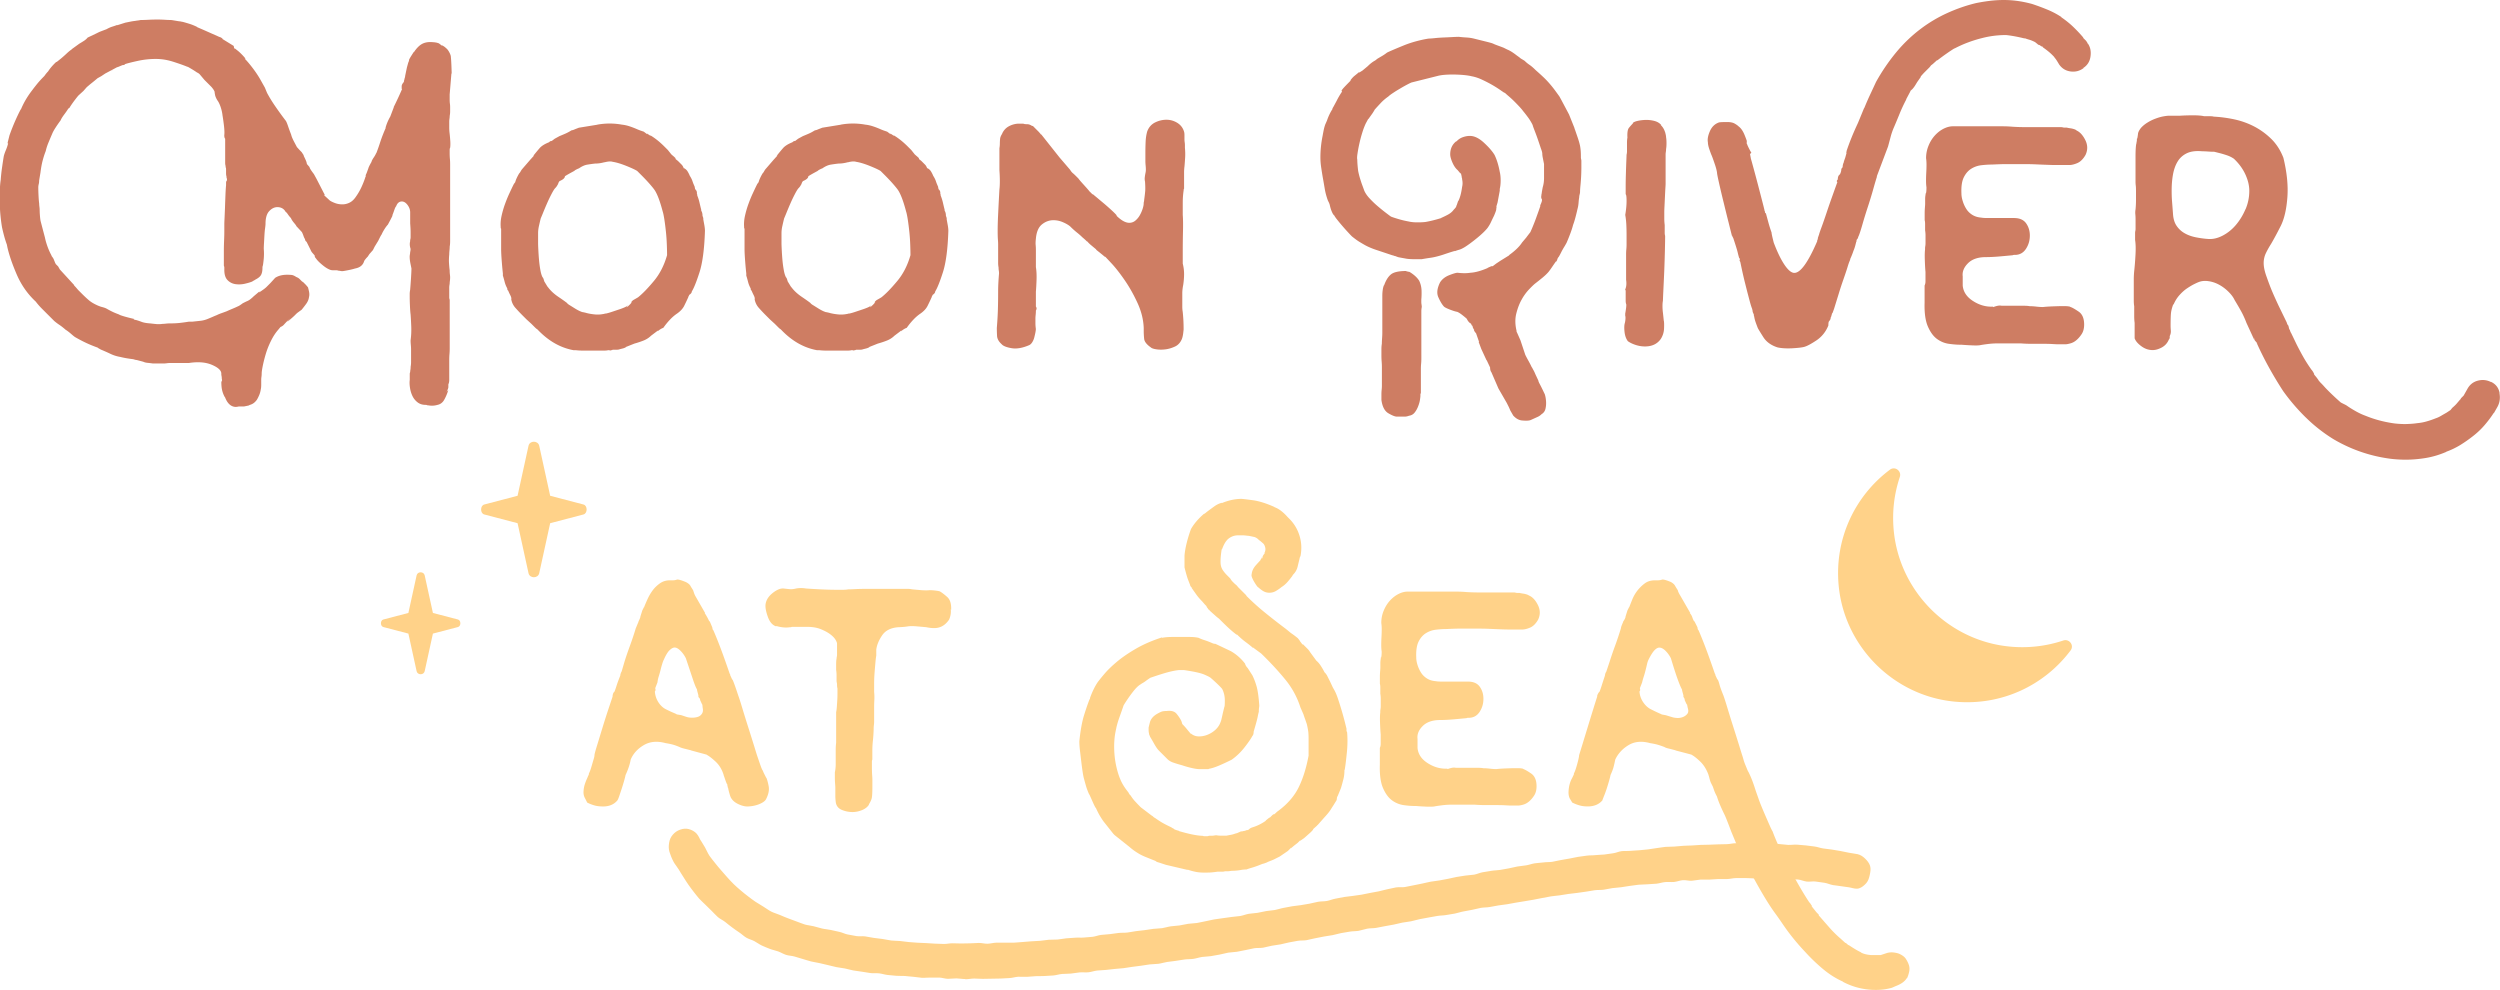 <svg xmlns="http://www.w3.org/2000/svg" viewBox="0 0 644.3 255.12"><defs><style>.mrl-1{fill:none}.mrl-2{fill:#ce7d63}.mrl-3{fill:#ffd289}</style></defs><path d="M197.53 205.72c-.15.52-.67.98-1.55 1.39-.89.41-1.89.65-3 .72-.74.07-1.57-.09-2.5-.5-.93-.41-1.57-.91-1.94-1.5-.15-.15-.32-.54-.5-1.17-.19-.63-.32-1.17-.39-1.61-.07-.07-.11-.15-.11-.22s-.02-.18-.06-.33c-.04-.15-.06-.3-.06-.44-.07 0-.15-.11-.22-.33-.15-.37-.3-.78-.44-1.22-.15-.44-.26-.74-.33-.89l.11.22c-.44-1.48-1.15-2.66-2.11-3.55-.96-.89-1.74-1.48-2.33-1.78h.11l-4.11-1.11h.11c-.89-.22-1.55-.39-2-.5-.44-.11-.82-.24-1.11-.39-.52-.22-1.02-.41-1.5-.55-.48-.15-1.17-.3-2.05-.44-2.15-.59-4.02-.43-5.61.5-1.59.93-2.72 2.16-3.39 3.72-.22 1.26-.67 2.59-1.33 4-.07.37-.2.89-.39 1.55-.19.67-.39 1.33-.61 2s-.43 1.28-.61 1.83c-.19.56-.35.94-.5 1.17-.89 1.04-2.11 1.55-3.66 1.55-.89 0-1.65-.09-2.28-.28-.63-.18-1.24-.42-1.83-.72l-.56-1.11c-.3-.52-.43-1.11-.39-1.78.04-.67.15-1.28.33-1.83.18-.55.37-1.04.56-1.44.18-.41.28-.65.28-.72.15-.15.22-.37.22-.67.07-.07.18-.31.33-.72.15-.41.29-.87.44-1.39.15-.52.29-1.02.44-1.5.15-.48.22-.83.22-1.05s.2-1 .61-2.33.87-2.85 1.39-4.55c.52-1.7 1.04-3.33 1.55-4.88.52-1.55.89-2.66 1.11-3.33 0-.29.07-.63.22-1 .22-.22.33-.37.33-.44.15-.37.31-.85.5-1.44.18-.59.5-1.44.94-2.55 0-.15.04-.33.11-.55.07-.22.18-.44.33-.67l-.11.22.78-2.66c.37-1.18.83-2.53 1.39-4.05a81.79 81.79 0 0 0 1.5-4.5c.07-.15.18-.41.33-.78.15-.37.26-.63.33-.78v-.11c.3-.59.48-1.04.56-1.33l-.11.22.56-1.78.44-.89v.11c.22-.59.52-1.29.89-2.11.37-.81.81-1.57 1.33-2.28.52-.7 1.15-1.31 1.89-1.83s1.59-.78 2.55-.78h.78c.37 0 .7-.06 1-.17.29-.11 1.07.09 2.33.61.59.3.98.61 1.17.94.18.33.43.72.72 1.17.07.22.15.44.22.67.07.22.18.48.33.78l2.55 4.44h-.11c.44.67.81 1.33 1.11 2l.22.22.56 1.33c.07.15.11.3.11.44s.07.3.22.44c.37.82.91 2.13 1.61 3.94.7 1.81 1.57 4.24 2.61 7.27l.11.11v.22l.56 1.22v-.11c.15.15.67 1.55 1.55 4.22.22.59.57 1.68 1.05 3.28.48 1.59 1 3.26 1.55 4.99.56 1.74 1.05 3.33 1.5 4.77.44 1.44.7 2.28.78 2.5.15.44.39 1.15.72 2.11.33.96.57 1.52.72 1.66.07.22.18.48.33.78l.56 1.11v-.11c.22.52.43 1.26.61 2.22.18.96-.02 2.04-.61 3.22v-.11Zm-32.97-45.4c.07 0 .11-.04.11-.11l-.11.11Zm16.43 20.98v.33l-.56-1.22v-.22.11c0-.15-.11-.33-.33-.56-.07-.07-.11-.15-.11-.22v-.44.11l-.33-1.22c0-.15-.02-.26-.06-.33-.04-.07-.09-.18-.17-.33-.22-.44-.52-1.22-.89-2.33s-.96-2.89-1.78-5.33a7.21 7.21 0 0 0-1.39-1.94c-.56-.56-1.05-.83-1.5-.83-.37 0-.8.22-1.28.67-.48.44-.98 1.26-1.5 2.44-.15.3-.3.68-.44 1.17-.15.48-.3 1.02-.44 1.61-.15.59-.3 1.11-.44 1.55-.15.44-.26.96-.33 1.55l-.56 1.44c0 .15.02.28.06.39.04.11-.02.28-.17.5.07 1.04.39 1.98.94 2.83.56.85 1.24 1.46 2.05 1.83.59.3 1.15.56 1.67.78.52.22.85.37 1 .44h-.22l1.33.22 1.33.44c.44.15.94.22 1.5.22s1.05-.07 1.5-.22.79-.43 1.05-.83c.26-.41.31-.91.17-1.5l-.11-1.11Zm-.44-.88c-.07 0-.11-.04-.11-.11l.11.11ZM225.28 178.31c.07.67.09 1.33.06 2-.04.67-.06 1.3-.06 1.89v3.77c0 .3-.02.59-.06.89-.04.3-.06.63-.06 1 0 .3-.02.76-.06 1.39-.04.63-.09 1.28-.17 1.94-.07.82-.11 1.57-.11 2.28v2.28c-.07.15-.11.33-.11.55v1.44c0 .82.02 1.48.06 2 .04.52.06.96.06 1.33v1.55c0 1.63-.06 2.66-.17 3.11s-.35.96-.72 1.55v.11c-.37.59-.96 1.05-1.78 1.39-.82.33-1.63.5-2.44.5-.96 0-1.89-.19-2.78-.56s-1.41-1.04-1.55-2c-.07-.59-.11-1.13-.11-1.61v-2.16c0-.15-.02-.48-.06-1-.04-.52-.06-1.04-.06-1.55v-1.33c.15-.74.22-1.44.22-2.11v-3.72c0-.63.04-1.24.11-1.83v-7.88c.07-.29.13-.7.17-1.22.04-.52.07-1.07.11-1.67.04-.59.06-1.18.06-1.78v-1.44c-.07-.22-.11-.56-.11-1 0-.15-.02-.31-.06-.5a2.34 2.34 0 0 1-.06-.5v-1.33c0-.52-.04-1-.11-1.44v-1.44c0-.67.04-1.15.11-1.44 0-.15.02-.31.06-.5.04-.18.06-.35.06-.5v-2.89c0-.22-.13-.55-.39-1-.26-.44-.7-.91-1.33-1.39-.63-.48-1.44-.92-2.44-1.33-1-.41-2.2-.61-3.61-.61h-3.89c-.07.07-.26.11-.56.11-1.04.15-2.18.04-3.44-.33v.11c-.96-.3-1.68-1.11-2.16-2.44-.48-1.33-.69-2.4-.61-3.22.15-1.11.76-2.09 1.83-2.94 1.07-.85 2.02-1.24 2.83-1.17.59.07 1.13.13 1.61.17.48.04 1.02-.02 1.61-.17.81-.15 1.67-.15 2.55 0 1.04.07 2.29.15 3.77.22s2.85.11 4.11.11h1.67c.52 0 .96-.04 1.33-.11.44 0 1.04-.02 1.78-.06.74-.04 1.5-.06 2.28-.06h11.43c.33 0 .65.04.94.11.74.07 1.55.15 2.44.22.89.07 1.59.07 2.11 0 .44 0 .96.04 1.55.11.59.07.96.15 1.11.22.52.3 1.15.78 1.89 1.44.74.67 1.07 1.78 1 3.33l-.11-.22c.07.59.04 1.18-.11 1.78-.15.59-.3.96-.44 1.11-.96 1.33-2.18 2-3.66 2-.44 0-.82-.02-1.11-.06-.3-.04-.63-.09-1-.17-.82-.07-1.65-.15-2.5-.22-.85-.07-1.57-.07-2.16 0-.37.07-.85.13-1.44.17-.59.04-.96.06-1.11.06-1.93.15-3.31.85-4.16 2.11-.85 1.26-1.35 2.48-1.5 3.66v1.55c-.07.37-.15.96-.22 1.78-.07.82-.15 1.7-.22 2.66-.07.96-.11 1.89-.11 2.77v2.11ZM347.05 188.41c0 .07.02.13.06.17.04.04.06.09.06.17v-.11c.15 1.7.13 3.48-.06 5.33s-.35 3.22-.5 4.11c0 .15-.02.24-.06.28-.04.04-.06.09-.06.17 0 .82-.09 1.59-.28 2.33-.19.74-.39 1.48-.61 2.22l-1 2.44.11-.44c0 .07-.02.13-.06.17s-.06.09-.06.17l-.11.78-.89 1.44c-.15.22-.37.57-.67 1.05-.3.48-.85 1.17-1.67 2.05l-1.67 1.89c-.07 0-.11.04-.11.11l-1.11 1h.11c-.15.22-.43.52-.83.89-.41.37-.91.81-1.5 1.33l-1.11.78.11-.22-.67.67-1 .78-.78.67.11-.22-.89.89-2.11 1.44-1.55.78-1.67.67h.11l-.89.33-.44.11-1.11.44c-.59.22-1.15.41-1.67.56-.52.15-.96.29-1.33.44-.44 0-.89.04-1.33.11a13.147 13.147 0 0 1-2.22.23c-.22 0-.44.02-.67.06-.22.04-.44.06-.67.06h-.67c-.15.07-.41.11-.78.11h-1.11c-.52.07-.98.13-1.39.17-.41.04-.87.06-1.39.06h-1c-1.18 0-2.52-.26-4-.78l.11.11-5.66-1.33-1.33-.44c-.22-.07-.46-.15-.72-.22-.26-.07-.46-.19-.61-.33-1.11-.44-1.98-.8-2.61-1.05-.63-.26-1.17-.52-1.61-.78-.44-.26-.85-.52-1.22-.78s-.82-.61-1.33-1.05l-3.77-3-.33-.33-2.55-3.22c-.37-.52-.7-1.04-1-1.55-.3-.52-.63-1.18-1-2v.11c-.22-.37-.46-.85-.72-1.44-.26-.59-.57-1.29-.94-2.11v.11c-.37-.81-.67-1.61-.89-2.39s-.41-1.46-.56-2.05c-.07-.3-.17-.81-.28-1.55-.11-.74-.22-1.57-.33-2.5l-.33-2.78c-.11-.92-.17-1.76-.17-2.5.29-2.81.7-5.05 1.22-6.72.52-1.66 1-3.05 1.44-4.16l-.11.22c.15-.15.22-.33.22-.56.3-.81.61-1.55.94-2.22s.65-1.22.94-1.66c.37-.52.98-1.28 1.83-2.28.85-1 1.94-2.05 3.27-3.16 1.33-1.11 2.96-2.22 4.88-3.33 1.92-1.11 4.14-2.07 6.66-2.89v.11c.81-.15 1.68-.22 2.61-.22h4.55c.85 0 1.61.07 2.28.22.44.22.96.43 1.55.61.59.19 1.22.43 1.89.72.29.15.59.22.89.22l1.66.78 2.33 1.11c1.41.81 2.63 1.89 3.66 3.22 0 .07.04.19.11.33.07.15.15.28.22.39.07.11.18.24.33.39l1.22 1.89c.44.89.81 1.87 1.11 2.94.29 1.07.52 2.68.67 4.83 0 .15-.02.35-.06.61-.04.26-.06.61-.06 1.05-.07.22-.17.63-.28 1.22-.11.59-.46 1.89-1.05 3.88 0 .52-.11.89-.33 1.11-.3.59-.94 1.54-1.94 2.83-1 1.3-2.13 2.39-3.39 3.28-1.18.59-2.26 1.09-3.22 1.5-.96.41-1.81.69-2.55.83-.07 0-.15.04-.22.11h-2.11c-.59 0-1.3-.09-2.11-.28a23.6 23.6 0 0 1-2.55-.72c-.82-.22-1.55-.44-2.22-.67-.67-.22-1.18-.52-1.55-.89l-1.22-1.22c-.37-.37-.69-.68-.94-.94-.26-.26-.5-.55-.72-.89-.22-.33-.44-.7-.67-1.11-.22-.41-.56-.98-1-1.72v-.11c-.15-.22-.22-.44-.22-.67-.07-.22-.11-.52-.11-.89v-.55c0-.07.11-.54.33-1.39.22-.85.81-1.57 1.78-2.16.52-.29.92-.5 1.22-.61.3-.11.74-.17 1.33-.17 1.18-.15 2.03.09 2.55.72s.92 1.24 1.22 1.83l.22.67v.11c.44.44.81.85 1.11 1.22.3.37.56.68.78.94.22.26.37.43.44.5l-.11-.22c.59.52 1.29.78 2.11.78 1.18 0 2.31-.35 3.39-1.05 1.07-.7 1.79-1.57 2.16-2.61.07-.15.15-.37.22-.67.07-.3.17-.7.28-1.22.11-.52.28-1.22.5-2.11.07 0 .11-.54.11-1.61s-.22-2.05-.67-2.94c-.15-.22-.59-.68-1.33-1.39-.74-.7-1.3-1.2-1.66-1.5-.15-.15-.69-.43-1.61-.83-.93-.41-2.68-.79-5.27-1.17h-1.22c-.82.07-1.78.26-2.89.55-1.11.3-2.63.78-4.55 1.44-.44.3-.82.55-1.11.78-.3.22-.57.41-.83.55-.26.15-.43.26-.5.33-.59.3-1.31 1-2.16 2.11-.85 1.11-1.61 2.22-2.28 3.33-.07.22-.22.65-.44 1.28s-.44 1.26-.67 1.89c-.22.63-.41 1.22-.56 1.78-.15.56-.22.87-.22.94-.22.96-.37 1.81-.44 2.55-.07.74-.11 1.44-.11 2.11 0 1.63.15 3.18.44 4.66.3 1.48.67 2.74 1.11 3.77.44 1.11 1.15 2.26 2.11 3.44.22.44.41.7.56.78.37.59.79 1.15 1.28 1.66.48.52.94 1 1.39 1.44l2.78 2.11c.15.07.3.18.44.33.15.15.26.22.33.22.52.37 1.07.74 1.67 1.11.59.37 1.52.85 2.78 1.44h-.11l.67.33h-.11c.22.15.54.28.94.39.41.11.54.17.39.17 2.52.74 4.48 1.15 5.88 1.22.22 0 .41.04.56.11h.89c.07 0 .17-.02.28-.06.11-.04.24-.06.39-.06h.56c.15 0 .33-.02.56-.06.22-.04.41-.06.55-.06.37.07.89.11 1.55.11h1c.37-.07.76-.15 1.17-.22.41-.07.79-.19 1.17-.33l.44-.11 1-.44c.3 0 .52-.04.67-.11.22 0 .48-.07.78-.22.22 0 .39-.04.5-.11.11-.07.24-.19.39-.33l.44-.22c.74-.22 1.4-.48 2-.78.59-.3 1.15-.63 1.67-1h-.11l1.11-.89-.11.22.67-.67c.15-.15.3-.26.44-.33l.11-.11-.11.22c.22-.15.43-.32.61-.5.18-.19.39-.35.61-.5 2.37-1.77 4.11-3.79 5.22-6.05 1.11-2.26 1.96-4.98 2.55-8.16v-4.33c0-.59-.02-1.13-.06-1.61-.04-.48-.17-1.2-.39-2.16-.15-.44-.3-.87-.44-1.28-.15-.41-.3-.83-.44-1.28l-.78-1.78a21.49 21.49 0 0 0-3.89-7.16c-1.78-2.18-3.85-4.42-6.22-6.72l-2.11-1.55v.11c-.59-.52-1.24-1.04-1.94-1.55-.7-.52-1.46-1.18-2.28-2l.11.22c-.52-.37-1.09-.83-1.72-1.39-.63-.55-1.46-1.35-2.5-2.39l-.44-.44c-.22-.15-.52-.39-.89-.72-.37-.33-.89-.79-1.55-1.39v-.11a.648.648 0 0 1-.44-.44c-.22-.22-.33-.41-.33-.56l-.44-.44-.67-.78c-.59-.59-1.07-1.15-1.44-1.66-.37-.52-.82-1.15-1.33-1.89l.22.11c-.37-.3-.56-.56-.56-.78-.15-.37-.33-.85-.56-1.44-.22-.59-.52-1.63-.89-3.11v-3c.07-.96.26-2.05.56-3.27.3-1.22.67-2.42 1.11-3.61.81-1.41 1.96-2.74 3.44-4v.11l.67-.55c.59-.44 1.22-.91 1.89-1.39.67-.48 1.33-.79 2-.94l-.11.11c1.78-.74 3.48-1.11 5.11-1.11.22 0 1.17.11 2.83.33 1.67.22 3.57.81 5.72 1.78h-.11c1.11.37 2.26 1.22 3.44 2.55l.44.44c1.26 1.26 2.15 2.74 2.66 4.44.52 1.7.59 3.48.22 5.33v-.11c-.15.3-.22.52-.22.67-.15.59-.32 1.28-.5 2.05-.19.78-.57 1.46-1.17 2.05l-.22.33.11-.11c-.37.52-.8 1.05-1.28 1.61a7.03 7.03 0 0 1-1.61 1.39c-.44.37-.93.7-1.44 1-.52.3-1.07.44-1.67.44s-1.13-.15-1.61-.44c-.48-.29-.91-.63-1.28-1l.11.11c-.15-.07-.32-.24-.5-.5-.19-.26-.39-.57-.61-.94s-.41-.74-.56-1.11c-.15-.37-.19-.67-.11-.89.07-.81.43-1.57 1.05-2.28.63-.7 1.02-1.13 1.17-1.28l.44-.89-.11.55c0-.07.04-.13.11-.17.07-.04.11-.09.11-.17 0-.37.26-.81.78-1.33l-.33.22c.3-.52.39-1.02.28-1.5-.11-.48-.28-.83-.5-1.05l-.78-.67c-.22-.15-.43-.31-.61-.5-.19-.18-.46-.35-.83-.5-.3-.07-.82-.18-1.55-.33-.15 0-.37-.02-.67-.06-.3-.04-.59-.06-.89-.06h-1.22c-.59 0-1.15.13-1.67.39s-.93.57-1.22.94c-.44.52-.85 1.3-1.22 2.33v-.11c-.07.07-.11.19-.11.33-.22 1.48-.3 2.66-.22 3.55.07.59.26 1.11.56 1.55.3.44.63.85 1 1.22l.89.89c.22.37.41.63.56.78l.44.44c.15.15.31.3.5.44.18.15.35.33.5.56l2.22 2.22h-.11c1.55 1.55 3.13 2.98 4.72 4.27 1.59 1.3 3.46 2.76 5.61 4.38l1.22 1c.22.15.48.33.78.55.29.22.63.48 1 .78l.44.56c.07.15.18.32.33.5.15.19.3.39.44.61 0-.07.04-.11.11-.11l.67.67.56.56c.23.23.44.52.67.89l1.55 2.11c.37.3.74.72 1.11 1.28.37.55.7 1.13 1 1.72.22.22.35.37.39.44.04.07.09.15.17.22l.89 1.77.67 1.44.44.78c.29.52.61 1.28.94 2.28a86.318 86.318 0 0 1 1.72 5.83c.22.89.37 1.48.44 1.77v.56ZM392.56 198.18c.44.15 1.13.54 2.05 1.17.92.63 1.39 1.72 1.39 3.27 0 .96-.2 1.76-.61 2.39-.41.63-.85 1.15-1.33 1.55-.48.41-1 .68-1.55.83s-.98.22-1.28.22h-1.55c-.44 0-.98-.02-1.61-.06a30.7 30.7 0 0 0-1.94-.06h-3.16c-1.07 0-2.05-.04-2.94-.11h-5.99c-.82 0-1.65.06-2.5.17-.85.11-1.46.2-1.83.28-.37.07-1.04.09-2 .06-.96-.04-1.89-.09-2.78-.17h-.33c-.82 0-1.76-.07-2.83-.22a6.64 6.64 0 0 1-3-1.22c-.93-.67-1.7-1.72-2.33-3.16-.63-1.44-.91-3.46-.83-6.05v-4.33c.15-.29.22-.65.22-1.05v-2.39c-.07-.81-.13-1.81-.17-3-.04-1.18-.02-2.07.06-2.66v-.33c0-.15.02-.33.06-.55.04-.22.06-.48.06-.78v-1.94c0-.41-.04-.83-.11-1.28v-1.55c0-.44-.04-.78-.11-1v-1.77c0-.44.02-.91.06-1.39.04-.48.06-.79.06-.94v-1.17c0-.41.04-.79.11-1.17v-.22c0-.07.02-.11.06-.11s.06-.04.06-.11c.07-.22.11-.7.11-1.44-.07-.44-.11-1-.11-1.66s.02-1.35.06-2.05c.04-.7.06-1.37.06-2s-.04-1.17-.11-1.61c0-1.11.2-2.16.61-3.16s.94-1.87 1.61-2.61c.67-.74 1.41-1.31 2.22-1.72.81-.41 1.59-.61 2.33-.61h12.6c.85 0 1.68.04 2.5.11 1.04.07 2.24.11 3.61.11h8.71c.15 0 .29.02.44.06.15.04.29.06.44.06h.56c.3.07.59.13.89.17.3.04.56.09.78.17.3.07.56.19.78.33.89.37 1.65 1.18 2.28 2.44.63 1.26.65 2.52.06 3.77-.59 1.04-1.28 1.72-2.05 2.05-.78.33-1.46.5-2.05.5h-3.22c-.74 0-1.57-.02-2.5-.06-.93-.04-1.81-.07-2.66-.11-.85-.04-1.61-.06-2.28-.06h-5.88c-.52 0-1.55.04-3.11.11-.82 0-1.68.06-2.61.17-.93.11-1.78.41-2.55.89-.78.48-1.41 1.2-1.89 2.16-.48.96-.69 2.33-.61 4.11 0 .59.11 1.24.33 1.94.22.7.52 1.35.89 1.94.37.59.87 1.09 1.5 1.5.63.41 1.39.65 2.28.72.37.07.89.11 1.55.11h6.77c1.4 0 2.42.44 3.05 1.33.63.89.94 1.92.94 3.11 0 1.26-.33 2.39-1 3.39-.67 1-1.59 1.5-2.77 1.5h-.22c-.07 0-.17.02-.28.06-.11.04-.24.06-.39.06-.74.07-1.74.17-3 .28-1.26.11-2.41.17-3.44.17-2 0-3.52.52-4.55 1.55-1.04 1.04-1.48 2.15-1.33 3.33v2.33c.15 1.55.98 2.83 2.5 3.83s3.09 1.5 4.72 1.5h.44l.11.11c.37-.15.74-.26 1.11-.33.37-.07.7-.07 1 0h5.72c.56 0 1.02.04 1.39.11.52 0 1.07.04 1.67.11.59.07 1.15.11 1.67.11.59-.07 1.41-.13 2.44-.17 1.04-.04 1.7-.06 2-.06h1.22c.37 0 .74.04 1.11.11l.22.11Z" class="mrl-3"/><path d="M171.62 59.78c-.11-1.13-.25-2.18-.4-3.16-.15-.98-.3-1.7-.45-2.15-.68-2.56-1.36-4.37-2.03-5.42-.15-.23-.42-.57-.79-1.02-.38-.45-.79-.92-1.24-1.41-.45-.49-.9-.96-1.36-1.41s-.83-.83-1.13-1.13c-.45-.3-1.38-.74-2.77-1.3-1.4-.57-2.58-.92-3.56-1.07-.45-.15-1.13-.11-2.03.11h-.11c-.83.23-1.62.34-2.37.34-.68.08-1.36.17-2.03.28-.68.11-1.4.43-2.15.96-.23.08-.55.23-.96.45-.42.23-.47.26-.17.11h.11c-1.28.68-2.15 1.17-2.6 1.47 0 .45-.45.87-1.36 1.24-.23.23-.38.57-.45 1.02v-.23c-.15.38-.38.72-.68 1.02-.23.23-.55.73-.96 1.53-.42.79-.81 1.62-1.19 2.49-.38.87-.72 1.68-1.02 2.43-.3.75-.49 1.21-.57 1.36-.15.6-.3 1.24-.45 1.92-.15.68-.23 1.32-.23 1.92v2.6c0 .3.02.85.06 1.64.04.79.09 1.64.17 2.54.07.9.19 1.77.34 2.6.15.83.34 1.47.56 1.92.15.15.26.38.34.68.07.3.19.53.34.68l-.34-.45.56.9.34.57.45.56c.6.75 1.43 1.49 2.49 2.2 1.05.72 1.77 1.23 2.15 1.53.07.15.3.34.68.56.38.23.77.47 1.19.74.41.26.81.49 1.19.68.38.19.64.28.79.28h-.23c-.08 0 .09.04.51.11.41.08.73.15.96.23.6.15 1.28.27 2.03.34.75.08 1.51.04 2.26-.11.07 0 .17-.02.28-.06.11-.04.24-.06.4-.06.38-.07.85-.21 1.41-.4.56-.19 1.13-.38 1.7-.57.56-.19 1.07-.38 1.53-.56.45-.19.79-.4 1.02-.62l-.34.45c-.08.15.07.06.45-.28s.64-.62.79-.85l.11-.11-.23.11c.15-.3.4-.55.73-.73.34-.19.7-.4 1.07-.62 1.13-.9 2.47-2.28 4.01-4.12 1.54-1.85 2.69-4.09 3.45-6.72 0-.68-.02-1.56-.06-2.66-.04-1.09-.11-2.2-.23-3.33ZM241.97 48.93s-.05-.06-.07-.09l.07.2v-.11ZM174.16 41.02l-.11-.34.22.68-.11-.34zM236.89 41.02l-.12-.34.23.68-.11-.34zM239.04 43.39l-.11-.11c0 .08.04.11.11.11ZM575.71 40.91a6.52 6.52 0 0 0-1.81-.9c-.68-.23-1.32-.41-1.92-.57l-1.36-.34c-.53 0-1.06-.02-1.58-.06-.53-.04-1.02-.06-1.47-.06-1.66-.15-2.99.02-4.01.51a5.433 5.433 0 0 0-2.37 2.15c-.57.94-.96 2.05-1.19 3.33-.23 1.28-.34 2.67-.34 4.18 0 .98.04 1.94.11 2.88s.15 1.94.23 3c.07 1.28.38 2.32.9 3.11.53.79 1.2 1.43 2.03 1.92.83.49 1.79.85 2.88 1.07 1.09.23 2.2.38 3.33.45 1.2.08 2.45-.23 3.73-.9 1.28-.68 2.41-1.6 3.39-2.77s1.79-2.5 2.43-4.01c.64-1.51.96-3.09.96-4.75 0-1.36-.34-2.77-1.02-4.24-.68-1.47-1.66-2.81-2.94-4.01ZM234.35 59.78c-.11-1.13-.25-2.18-.4-3.16-.15-.98-.3-1.7-.45-2.15-.68-2.56-1.36-4.37-2.03-5.42-.15-.23-.42-.57-.79-1.02-.38-.45-.79-.92-1.24-1.41-.45-.49-.9-.96-1.36-1.41s-.83-.83-1.13-1.13c-.45-.3-1.38-.74-2.77-1.3-1.4-.57-2.58-.92-3.56-1.07-.45-.15-1.13-.11-2.03.11h-.11c-.83.23-1.62.34-2.37.34-.68.08-1.36.17-2.03.28-.68.11-1.4.43-2.15.96-.23.08-.55.23-.96.45-.42.23-.47.26-.17.11h.11c-1.28.68-2.15 1.17-2.6 1.47 0 .45-.45.87-1.36 1.24-.23.23-.38.57-.45 1.02v-.23c-.15.38-.38.72-.68 1.02-.23.23-.55.73-.96 1.53-.42.79-.81 1.62-1.19 2.49-.38.87-.72 1.68-1.02 2.43-.3.75-.49 1.21-.57 1.36-.15.6-.3 1.24-.45 1.92-.15.68-.23 1.32-.23 1.92v2.6c0 .3.02.85.06 1.64.04.79.09 1.64.17 2.54.07.9.19 1.77.34 2.6.15.83.34 1.47.56 1.92.15.15.26.38.34.68.07.3.19.53.34.68l-.34-.45.56.9.34.57.45.56c.6.75 1.43 1.49 2.49 2.2 1.05.72 1.77 1.23 2.15 1.53.07.15.3.34.68.56.38.23.77.47 1.19.74.41.26.81.49 1.19.68.38.19.64.28.79.28h-.23c-.08 0 .09.04.51.11.41.08.73.15.96.23.6.15 1.28.27 2.03.34.75.08 1.51.04 2.26-.11.07 0 .17-.02.28-.06.11-.04.24-.06.4-.06.38-.07.85-.21 1.41-.4.56-.19 1.13-.38 1.7-.57.56-.19 1.07-.38 1.53-.56.45-.19.79-.4 1.02-.62l-.34.45c-.08.15.07.06.45-.28s.64-.62.79-.85l.11-.11-.23.11c.15-.3.4-.55.73-.73.34-.19.7-.4 1.07-.62 1.13-.9 2.47-2.28 4.01-4.12 1.54-1.85 2.69-4.09 3.45-6.72 0-.68-.02-1.56-.06-2.66-.04-1.09-.11-2.2-.23-3.33ZM179.25 48.93s-.05-.06-.07-.09l.07.2v-.11ZM176.31 43.39l-.11-.11c0 .08.04.11.11.11Z" class="mrl-1"/><path d="M116.41 18.98c0-.07-.02-.68-.06-1.81-.04-1.13-.1-2.03-.17-2.71-.08-.38-.27-.81-.57-1.3-.3-.49-.64-.81-1.02-.96l.34.11-1.02-.68.11.23-.9-.68c-.38-.15-.77-.24-1.19-.28-.42-.04-.77-.06-1.07-.06-.9 0-1.68.21-2.32.62-.64.42-1.26 1.07-1.86 1.98v-.11c-.15.23-.36.55-.62.96-.27.42-.47.77-.62 1.07 0 .23-.08.49-.23.79l-.34 1.24-.45 2.15c0 .15-.04.34-.11.57-.08.23-.11.41-.11.56v-.11c-.15.45-.15.6 0 .45-.45.45-.68.87-.68 1.24v.57c0 .08.04.11.11.11-.68 1.58-1.4 3.13-2.15 4.63v.11l-.9 2.37a12.462 12.462 0 0 0-1.24 2.94l.11-.11c-.6 1.36-1.09 2.62-1.47 3.79a47.51 47.51 0 0 1-1.02 2.88v-.11c-.15.38-.36.75-.62 1.13-.26.38-.47.75-.62 1.13l.11-.11c-.53.9-.83 1.51-.9 1.81l-.45 1.24c-.15.3-.23.49-.23.57v.23c0 .08-.02.13-.06.17-.04.04-.06.1-.06.17-.3.9-.66 1.79-1.07 2.66-.42.87-.92 1.71-1.53 2.54-.45.6-.96 1.04-1.53 1.3-.56.26-1.15.4-1.75.4-.68 0-1.32-.11-1.92-.34-.6-.23-1.06-.45-1.36-.68l-1.47-1.36c.23.08.23-.07 0-.45l-1.92-3.73-.68-1.24c-.75-.98-1.13-1.58-1.13-1.81l-.68-.79c0-.07-.04-.24-.11-.51-.08-.26-.3-.77-.68-1.53 0-.07-.04-.19-.11-.34l-.45-.68c-.6-.6-.98-1.02-1.13-1.24v.11l-.9-1.7c-.15-.3-.28-.58-.4-.85-.11-.26-.21-.55-.28-.85-.3-.75-.56-1.47-.79-2.15s-.42-1.13-.56-1.36c-.98-1.28-1.88-2.52-2.71-3.73-.83-1.2-1.55-2.37-2.15-3.5l-.56-1.36-1.02-1.81c-.53-.98-1.21-2.01-2.03-3.11-.83-1.09-1.54-1.94-2.15-2.54h.23c-.75-.9-1.47-1.62-2.15-2.15l-.57-.45c-.15 0-.23-.04-.23-.11l-.11-.57-2.94-1.81h.11c-.23-.23-.45-.38-.68-.45-.23-.07-.42-.15-.57-.23l-3.84-1.7-1.58-.68h.11c-.75-.38-1.51-.68-2.26-.9-.75-.23-1.28-.38-1.58-.45-.08 0-.19-.02-.34-.06-.15-.04-.3-.06-.45-.06l-2.15-.34c-.45 0-.98-.02-1.58-.06-.6-.04-1.21-.06-1.81-.06-.9 0-1.71.02-2.43.06-.72.04-1.38.06-1.98.06L34 5.5l-1.7.34-2.15.68.11-.11c-.38.15-.81.3-1.3.45-.49.15-1 .38-1.53.68-1.21.45-1.85.7-1.92.74s-.27.13-.56.28l-2.37 1.13c-.23.3-.55.58-.96.85-.41.26-.81.51-1.19.73l-2.03 1.47h.11c-.3.15-.73.49-1.3 1.02-.56.53-1.07.98-1.53 1.36l-1.13.9v-.11c-.9.83-1.62 1.66-2.15 2.49-.23.23-.45.49-.68.79-.23.3-.3.42-.23.34-.75.75-1.38 1.43-1.87 2.03-.49.6-.96 1.21-1.41 1.81-1.21 1.58-2.15 3.2-2.83 4.86v-.11c-.45.83-.94 1.85-1.47 3.05-.53 1.21-1.02 2.45-1.47 3.73-.15.6-.28 1.13-.4 1.58-.11.45-.1.6.06.45-.15.6-.34 1.17-.56 1.7-.23.53-.42 1.06-.56 1.58-.15.9-.3 1.88-.45 2.94-.15 1.06-.27 2.11-.34 3.16-.15.98-.23 2.05-.23 3.22v3c0 .98.06 2.02.17 3.11.11 1.09.24 2.09.4 3 .15.68.32 1.38.51 2.09.19.72.43 1.49.73 2.32l-.11-.45.11.45.11.57c.45 2.03 1.26 4.41 2.43 7.12 1.17 2.71 2.81 5.05 4.92 7.01.45.6.98 1.21 1.58 1.81.6.6 1.2 1.21 1.81 1.81l1.36 1.36c.45.38.9.72 1.36 1.02.45.3.98.72 1.58 1.24.38.23.85.58 1.41 1.07.56.49.92.77 1.07.85 1.05.6 2.03 1.11 2.94 1.53.9.42 1.88.81 2.94 1.19h-.11l.79.45c.9.38 1.75.75 2.54 1.13.79.38 1.64.64 2.54.79.9.23 1.96.41 3.16.56.07 0 .23.04.45.11.23.07.41.11.57.11l1.7.45c.3.15.66.24 1.07.28.41.04.88.09 1.41.17h2.71c.3 0 .58-.02.85-.06.26-.04.51-.06.73-.06h4.97c2.41-.38 4.43-.21 6.05.51 1.62.71 2.39 1.49 2.32 2.32 0 .15.02.32.06.51.04.19.06.36.06.51s.02.3.06.45c.04.15-.02.34-.17.56 0 .9.07 1.66.23 2.26.15.6.38 1.17.68 1.7v-.11c.6 1.66 1.51 2.52 2.71 2.6.23 0 .43-.02.62-.06.19-.04.32-.06.4-.06h1.24l1.13-.23c.3-.15.49-.23.56-.23.38-.15.68-.32.9-.51.23-.19.45-.43.68-.73.23-.38.43-.79.62-1.24.19-.45.32-.94.4-1.47.07-.3.11-.7.11-1.19v-1.3c0-.23.02-.47.06-.74.04-.26.06-.55.06-.85 0-.38.09-1.04.28-1.98.19-.94.45-1.98.79-3.11s.79-2.26 1.36-3.39c.56-1.13 1.19-2.07 1.86-2.83l.56-.68c.38-.15.68-.36.9-.62.23-.26.49-.54.79-.85l.9-.79c-.53.53-.79.81-.79.85 0 .04.11-.04.34-.23.23-.19.49-.41.79-.68.3-.26.53-.47.68-.62l.4-.4c.19-.19.4-.36.62-.51.3-.23.57-.41.79-.57.38-.45.77-.96 1.19-1.53.41-.57.66-1.15.73-1.75.15-.53.11-1.17-.11-1.92 0-.07-.02-.17-.06-.28a.882.882 0 0 1-.06-.28c-.3-.38-.58-.7-.85-.96s-.47-.47-.62-.62l.11.23-.85-.85c-.19-.19-.47-.36-.85-.51-.45-.3-.83-.47-1.13-.51-.3-.04-.72-.06-1.24-.06-1.21 0-2.22.26-3.05.79l-1.24 1.36-1.02 1.02c-.23.23-.64.55-1.24.96-.6.42-.79.51-.56.28v-.11l-1.47 1.24c-.3.3-.6.56-.9.79-.3.23-.64.42-1.02.56l-.9.45c-.6.45-1.02.72-1.24.79-.3.15-.81.38-1.53.68-.72.3-1.15.49-1.3.57-.6.23-1.11.41-1.53.56-.42.15-.77.3-1.07.45-.38.15-.73.3-1.07.45-.34.15-.7.3-1.07.45-.68.3-1.36.49-2.03.57-.68.08-1.4.15-2.15.23h-.9c-.9.15-1.73.26-2.49.34-.75.08-1.58.11-2.49.11-.3 0-.62.02-.96.06-.34.04-.62.06-.85.06-.53.08-1.02.09-1.47.06a35.3 35.3 0 0 1-1.58-.17c-1.06-.07-1.83-.21-2.32-.4-.49-.19-1-.36-1.53-.51a.74.74 0 0 1-.57-.23h.23c-1.96-.45-3.28-.83-3.96-1.13h.11c-.83-.3-1.51-.58-2.03-.85-.53-.26-.98-.51-1.36-.73-.3-.15-.75-.3-1.36-.45-.45-.15-.83-.3-1.13-.45-.83-.38-1.53-.81-2.09-1.3-.57-.49-1.11-1-1.64-1.53l-.9-.9c-.15-.15-.32-.34-.51-.57-.19-.23-.43-.49-.73-.79h.11l-3.73-4.07-.45-.79-.68-.68v-.11c0-.07-.02-.11-.06-.11s-.06-.04-.06-.11c-.15-.38-.27-.66-.34-.85-.08-.19-.26-.47-.56-.85v-.11c-.38-.68-.72-1.43-1.02-2.26-.3-.83-.53-1.62-.68-2.37l-.45-1.7-.68-2.6c-.08-.45-.13-.94-.17-1.47a18.4 18.4 0 0 1-.06-1.36c0-.23-.02-.49-.06-.79-.04-.3-.06-.56-.06-.79-.08-.6-.13-1.3-.17-2.09-.04-.79-.06-1.49-.06-2.09 0-.3.04-.58.11-.85.07-.26.11-.58.11-.96l.34-2.04c.15-1.2.34-2.24.57-3.11.23-.87.49-1.68.79-2.43.15-.68.36-1.34.62-1.98.26-.64.51-1.22.73-1.75l.34-.79c.15-.38.43-.88.85-1.53.41-.64.85-1.26 1.3-1.87.15-.38.45-.87.9-1.47s.79-1.09 1.02-1.47l.11-.11c.07-.07.13-.11.17-.11s.09-.07.17-.23c.38-.6.81-1.22 1.3-1.86.49-.64.81-1.04.96-1.19l1.24-1.13.79-.9c.07-.07.24-.23.51-.45.26-.23.58-.49.96-.79.38-.3.79-.64 1.24-1.02.07-.07.19-.15.34-.23.3-.15.53-.3.68-.45l-.23.23 1.36-.9 1.7-.9 1.47-.79-.11.11 1.36-.57c.3 0 .53-.07.68-.23h-.11c.68-.23 1.79-.51 3.33-.85 1.54-.34 3.11-.51 4.69-.51s3.07.26 4.69.79c1.62.53 2.77.94 3.45 1.24h.11c1.05.6 1.85 1.09 2.37 1.47.23.08.45.23.68.45l1.24 1.47 1.7 1.7c.15.15.32.36.51.62s.32.51.4.73c0 .15.04.42.11.79.07.38.26.83.57 1.36.3.38.58.94.85 1.7.26.75.43 1.51.51 2.26.07.38.19 1.17.34 2.37.15 1.21.19 2.11.11 2.71 0 .45.07.75.23.9v6.22c0 .3.04.57.11.79 0 .23.02.38.06.45.04.08.06.23.06.45v1.02c0 .3.04.57.11.79 0 .23.02.38.06.45.04.08.06.19.06.34v.23c-.15.15-.23.36-.23.62v.62c-.08.83-.13 1.77-.17 2.83-.04 1.06-.08 2.07-.11 3.05-.04.98-.08 1.85-.11 2.6-.04.75-.06 1.28-.06 1.58v1.81c0 .68-.02 1.49-.06 2.43-.04.94-.06 1.85-.06 2.71v3.56c0 .15.02.26.06.34.04.08.06.19.06.34v.57c0 1.21.28 2.09.85 2.66.56.57 1.24.9 2.03 1.02.79.11 1.6.08 2.43-.11.83-.19 1.51-.4 2.03-.62h-.11c.45-.23.71-.38.79-.45.75-.38 1.24-.79 1.47-1.24s.34-1.05.34-1.81c0-.23.04-.41.11-.57.07-.38.15-.98.23-1.81.07-.83.07-1.66 0-2.49 0-.38.02-.88.06-1.53.04-.64.07-1.3.11-1.98.04-.68.09-1.28.17-1.81.07-.53.11-.9.11-1.13 0-1.51.32-2.6.96-3.28.64-.68 1.34-1.02 2.09-1.02.98 0 1.7.42 2.15 1.24.15.08.3.23.45.45.3.45.6.83.9 1.13.15.38.43.81.85 1.3.41.49.58.74.51.74l1.47 1.58c.15.3.28.62.4.96.11.34.24.62.4.85 0 .23.11.45.34.68v-.11l1.13 2.26c.07.23.23.47.45.73.23.26.41.47.56.62 0 .3.11.56.34.79.3.45.81.98 1.53 1.58.71.6 1.34 1.02 1.86 1.24.3.15.62.23.96.23h.85c.23 0 .41.04.56.11.15 0 .32.02.51.06.19.04.36.06.51.06s.62-.07 1.41-.23c.79-.15 1.41-.3 1.86-.45 1.28-.23 2.07-.87 2.37-1.92.07-.15.21-.34.4-.57.19-.23.36-.41.51-.56l.45-.68.9-1.02.45-.9.9-1.47.34-.68c.07-.15.15-.3.23-.45.07-.15.19-.34.34-.56.15-.38.4-.83.73-1.36.34-.53.62-.9.85-1.13.45-.83.75-1.39.9-1.7.15-.3.24-.49.28-.56.04-.07.04-.11 0-.11s-.02-.07.06-.23c.15-.38.3-.79.45-1.24.15-.45.3-.75.45-.9.3-.83.79-1.24 1.47-1.24.53 0 1.02.3 1.47.9.45.6.68 1.24.68 1.92v2.83c.07.9.11 1.64.11 2.2v1.41c0 .15-.02.3-.06.45-.04.15-.06.3-.06.45v.11c-.15.6-.11 1.24.11 1.92v.11c0 .23-.04.49-.11.79 0 .15-.02.34-.06.56-.04.23-.06.42-.06.57 0 .53.07 1.17.23 1.92l.23 1.13c0 .45-.04 1.26-.11 2.43-.08 1.17-.15 2.2-.23 3.11-.08.38-.11.74-.11 1.07v.62c0 .68.02 1.47.06 2.37.04.9.09 1.66.17 2.26.07.98.13 2.05.17 3.22.04 1.17-.02 2.32-.17 3.45 0 .38.02.77.06 1.19.04.41.06.81.06 1.19v3.22c0 .41-.04.81-.11 1.19 0 .3-.02.57-.06.79-.04.23-.06.41-.06.57-.08.23-.11.38-.11.45v1.58c-.08.6-.06 1.28.06 2.03.11.75.32 1.45.62 2.09.3.64.73 1.19 1.3 1.64.57.45 1.26.68 2.09.68.15 0 .26.02.34.06.07.04.19.06.34.06.83.15 1.62.11 2.37-.11.75-.15 1.34-.58 1.75-1.3.41-.72.77-1.56 1.07-2.54l-.45.45.23-.45c.15-.3.23-.57.23-.79v-.68c.15-.3.23-.68.23-1.13v-5.09c0-.6.02-1.13.06-1.58.04-.45.06-.94.06-1.47V77.45c0-.15-.02-.28-.06-.4-.04-.11-.06-.24-.06-.4v-2.54c0-.26.04-.58.11-.96 0-.23.02-.49.06-.79.04-.3.06-.6.06-.9 0-.15-.02-.4-.06-.73-.04-.34-.06-.7-.06-1.07-.08-.6-.13-1.22-.17-1.87-.04-.64-.02-1.37.06-2.2 0-.3.02-.64.06-1.02.04-.38.06-.72.06-1.02.07-.38.11-.85.11-1.41V42.42c0-.53-.02-1.02-.06-1.47-.04-.45-.06-.94-.06-1.47v-.79c0-.3.04-.49.11-.57.07-.38.09-.9.06-1.58-.04-.68-.1-1.36-.17-2.03-.08-.6-.11-1.17-.11-1.7v-1.47c0-.23.02-.47.06-.74.04-.26.06-.51.06-.73.07-.38.11-.77.11-1.19v-1.07c0-.3-.02-.6-.06-.9-.04-.3-.06-.64-.06-1.02v-1.36l.45-5.42Z" class="mrl-2"/><path d="M28.93 18.19v-.11l-.34.34c.23-.23.34-.3.34-.23ZM179.13 48.7s.02.09.05.14l-.05-.14Z" class="mrl-2"/><path d="m181.28 56.28-.23-.68c0-.45-.08-.83-.23-1.13-.08-.07-.11-.23-.11-.45-.15-.6-.3-1.22-.45-1.87-.15-.64-.34-1.22-.56-1.75 0-.23-.04-.41-.11-.56.07-.38-.08-.75-.45-1.13l.05.14s.04.06.07.09v.11l-.07-.2s-.05-.09-.05-.14l-.11-.56c0-.07-.02-.13-.06-.17-.04-.04-.06-.09-.06-.17-.15-.3-.3-.68-.45-1.13-.15-.45-.38-.9-.68-1.36-.15-.38-.34-.75-.57-1.13-.23-.38-.56-.68-1.02-.9l.11.11c-.08 0-.11-.04-.11-.11-.15-.38-.32-.66-.51-.85l-.51-.51-.45-.45-.56-.45.11.34-.23-.68-1.02-.9-.9-1.13-.9-.9c-.6-.6-1.19-1.13-1.75-1.58-.56-.45-1.15-.87-1.75-1.24h-.11c-.08 0-.15-.04-.23-.11l-.68-.45.11.23-.9-.68c-.23-.07-.45-.15-.68-.23-.23-.07-.53-.19-.9-.34-.68-.3-1.36-.57-2.03-.79-.68-.23-1.36-.38-2.03-.45-2.11-.38-4.22-.38-6.33 0h.11l-4.86.79-1.47.57.56-.11-1.02.23c-.6.38-1.17.68-1.7.9-.53.23-.98.42-1.36.57l-1.24.68-.9.68.11-.11c-.23 0-.45.11-.68.34-1.13.45-1.94.96-2.43 1.53-.49.56-1.04 1.23-1.64 1.98l.23-.11-1.02 1.13-2.15 2.49c-.15.23-.27.42-.34.56-.08.15-.19.3-.34.45-.53.9-.87 1.66-1.02 2.26l-.34.45c-.38.75-.77 1.58-1.19 2.49-.42.9-.79 1.83-1.13 2.77-.34.94-.62 1.92-.85 2.94-.23 1.02-.3 1.98-.23 2.88v.23c0 .08.04.15.11.23v5.2c0 .83.06 1.94.17 3.33.11 1.4.21 2.39.28 3v.57c.15.45.3.98.45 1.58.15.6.38 1.17.68 1.7 0 .3.07.49.23.56.15.38.34.79.57 1.24.23.45.3.79.23 1.02a4.5 4.5 0 0 0 1.07 2.2c.57.64 1.15 1.26 1.75 1.86l1.13 1.13 1.24 1.13.85.85c.34.34.55.51.62.51l.34.34c2.71 2.79 5.73 4.48 9.04 5.09h.56c.6.07 1.26.11 1.98.11h5.26c.53 0 .9-.04 1.13-.11.23 0 .38.02.45.06.07.04.19.02.34-.06.15 0 .24-.02.28-.06.04-.04.13-.06.28-.06h.9c.3 0 .53-.04.68-.11.3-.08.6-.15.9-.23.3-.08.57-.19.79-.34h-.45.34l2.26-.9c.83-.23 1.62-.49 2.37-.79.75-.3 1.39-.72 1.92-1.24l.9-.68.9-.68-.11.23c.53-.45 1.02-.75 1.47-.9.53-.75 1.09-1.45 1.7-2.09.6-.64 1.24-1.19 1.92-1.64.83-.6 1.41-1.24 1.75-1.92.34-.68.7-1.43 1.07-2.26 0-.07.04-.17.11-.28.07-.11.11-.21.11-.28.45-.3.68-.6.68-.9.53-.83 1.19-2.47 1.98-4.92.79-2.45 1.26-6.01 1.41-10.68 0-.45-.06-.98-.17-1.58-.11-.6-.21-1.13-.28-1.58ZM168.45 72.5c-1.54 1.85-2.88 3.22-4.01 4.12-.38.23-.73.43-1.07.62-.34.19-.58.43-.73.73l.23-.11-.11.11c-.15.23-.42.51-.79.85-.38.34-.53.43-.45.28l.34-.45c-.23.23-.57.43-1.02.62-.45.19-.96.38-1.53.56-.57.19-1.13.38-1.7.57-.57.19-1.04.32-1.41.4-.15 0-.28.02-.4.06-.11.04-.21.06-.28.06-.75.15-1.51.19-2.26.11-.75-.07-1.43-.19-2.03-.34-.23-.07-.55-.15-.96-.23-.42-.07-.58-.11-.51-.11h.23c-.15 0-.42-.09-.79-.28-.38-.19-.77-.41-1.19-.68-.42-.26-.81-.51-1.19-.74-.38-.23-.6-.41-.68-.56-.38-.3-1.09-.81-2.15-1.53-1.06-.71-1.88-1.45-2.49-2.2l-.45-.56-.34-.57-.56-.9.34.45c-.15-.15-.26-.38-.34-.68-.08-.3-.19-.53-.34-.68-.23-.45-.42-1.09-.56-1.92-.15-.83-.26-1.7-.34-2.6-.08-.9-.13-1.75-.17-2.54-.04-.79-.06-1.34-.06-1.64v-2.6c0-.6.07-1.24.23-1.92.15-.68.3-1.32.45-1.92.07-.15.26-.6.57-1.36.3-.75.64-1.56 1.02-2.43.38-.87.77-1.69 1.19-2.49.41-.79.73-1.3.96-1.53.3-.3.53-.64.68-1.02v.23c.07-.45.23-.79.45-1.02.9-.38 1.36-.79 1.36-1.24.45-.3 1.32-.79 2.6-1.47h-.11c-.3.15-.25.11.17-.11.41-.23.73-.38.96-.45.75-.53 1.47-.85 2.15-.96.68-.11 1.36-.21 2.03-.28.75 0 1.54-.11 2.37-.34h.11c.9-.23 1.58-.26 2.03-.11.98.15 2.17.51 3.56 1.07 1.39.56 2.32 1 2.77 1.3l1.13 1.13c.45.45.9.92 1.36 1.41.45.49.87.96 1.24 1.41.38.45.64.79.79 1.02.68 1.06 1.36 2.86 2.03 5.42.15.45.3 1.17.45 2.15.15.98.28 2.03.4 3.16s.19 2.24.23 3.33c.04 1.09.06 1.98.06 2.66-.75 2.64-1.9 4.88-3.45 6.72ZM244.01 56.28l-.23-.68c0-.45-.08-.83-.23-1.13-.08-.07-.11-.23-.11-.45-.15-.6-.3-1.22-.45-1.87-.15-.64-.34-1.22-.56-1.75 0-.23-.04-.41-.11-.56.07-.38-.08-.75-.45-1.13l.05.14s.04.06.07.09v.11l-.07-.2s-.05-.09-.05-.14l-.11-.56c0-.07-.02-.13-.06-.17-.04-.04-.06-.09-.06-.17-.15-.3-.3-.68-.45-1.13-.15-.45-.38-.9-.68-1.36-.15-.38-.34-.75-.57-1.13-.23-.38-.56-.68-1.02-.9l.11.11c-.08 0-.11-.04-.11-.11-.15-.38-.32-.66-.51-.85l-.51-.51-.45-.45-.56-.45.11.34-.23-.68-1.02-.9-.9-1.13-.9-.9c-.6-.6-1.19-1.13-1.75-1.58-.56-.45-1.15-.87-1.75-1.24h-.11c-.08 0-.15-.04-.23-.11l-.68-.45.11.23-.9-.68c-.23-.07-.45-.15-.68-.23-.23-.07-.53-.19-.9-.34-.68-.3-1.36-.57-2.03-.79-.68-.23-1.36-.38-2.03-.45-2.11-.38-4.22-.38-6.33 0h.11l-4.86.79-1.47.57.56-.11-1.02.23c-.6.38-1.17.68-1.7.9-.53.23-.98.42-1.36.57l-1.24.68-.9.68.11-.11c-.23 0-.45.11-.68.34-1.13.45-1.94.96-2.43 1.53-.49.56-1.04 1.23-1.64 1.98l.23-.11-1.02 1.13-2.15 2.49c-.15.23-.27.42-.34.56-.08.15-.19.3-.34.45-.53.9-.87 1.66-1.02 2.26l-.34.45c-.38.75-.77 1.58-1.19 2.49-.42.9-.79 1.83-1.13 2.77-.34.94-.62 1.92-.85 2.94-.23 1.02-.3 1.98-.23 2.88v.23c0 .08.04.15.11.23v5.2c0 .83.06 1.94.17 3.33.11 1.4.21 2.39.28 3v.57c.15.45.3.98.45 1.58.15.6.38 1.17.68 1.7 0 .3.07.49.23.56.15.38.34.79.57 1.24.23.45.3.79.23 1.02a4.5 4.5 0 0 0 1.07 2.2c.57.64 1.15 1.26 1.75 1.86l1.13 1.13 1.24 1.13.85.85c.34.34.55.51.62.51l.34.34c2.71 2.79 5.73 4.48 9.04 5.09h.56c.6.07 1.26.11 1.98.11h5.26c.53 0 .9-.04 1.13-.11.23 0 .38.02.45.06.07.04.19.02.34-.06.15 0 .24-.02.28-.06.04-.04.13-.06.28-.06h.9c.3 0 .53-.04.68-.11.3-.08.6-.15.9-.23.3-.08.57-.19.79-.34h-.45.34l2.26-.9c.83-.23 1.62-.49 2.37-.79.75-.3 1.39-.72 1.92-1.24l.9-.68.9-.68-.11.23c.53-.45 1.02-.75 1.47-.9.53-.75 1.09-1.45 1.7-2.09.6-.64 1.24-1.19 1.92-1.64.83-.6 1.41-1.24 1.75-1.92.34-.68.7-1.43 1.07-2.26 0-.07.04-.17.11-.28.07-.11.11-.21.11-.28.45-.3.68-.6.68-.9.53-.83 1.19-2.47 1.98-4.92.79-2.45 1.26-6.01 1.41-10.68 0-.45-.06-.98-.17-1.58-.11-.6-.21-1.13-.28-1.58ZM231.18 72.5c-1.54 1.85-2.88 3.22-4.01 4.12-.38.23-.73.43-1.07.62-.34.19-.58.43-.73.73l.23-.11-.11.11c-.15.23-.42.51-.79.85-.38.34-.53.43-.45.28l.34-.45c-.23.23-.57.43-1.02.62-.45.19-.96.38-1.53.56-.57.19-1.13.38-1.7.57-.57.19-1.04.32-1.41.4-.15 0-.28.02-.4.06-.11.04-.21.06-.28.06-.75.15-1.51.19-2.26.11-.75-.07-1.43-.19-2.03-.34-.23-.07-.55-.15-.96-.23-.42-.07-.58-.11-.51-.11h.23c-.15 0-.42-.09-.79-.28-.38-.19-.77-.41-1.19-.68-.42-.26-.81-.51-1.19-.74-.38-.23-.6-.41-.68-.56-.38-.3-1.09-.81-2.15-1.53-1.06-.71-1.88-1.45-2.49-2.2l-.45-.56-.34-.57-.56-.9.34.45c-.15-.15-.26-.38-.34-.68-.08-.3-.19-.53-.34-.68-.23-.45-.42-1.09-.56-1.92-.15-.83-.26-1.7-.34-2.6-.08-.9-.13-1.75-.17-2.54-.04-.79-.06-1.34-.06-1.64v-2.6c0-.6.07-1.24.23-1.92.15-.68.3-1.32.45-1.92.07-.15.26-.6.57-1.36.3-.75.64-1.56 1.02-2.43.38-.87.77-1.69 1.19-2.49.41-.79.73-1.3.96-1.53.3-.3.53-.64.68-1.02v.23c.07-.45.23-.79.45-1.02.9-.38 1.36-.79 1.36-1.24.45-.3 1.32-.79 2.6-1.47h-.11c-.3.15-.25.11.17-.11.41-.23.73-.38.96-.45.75-.53 1.47-.85 2.15-.96.68-.11 1.36-.21 2.03-.28.75 0 1.54-.11 2.37-.34h.11c.9-.23 1.58-.26 2.03-.11.98.15 2.17.51 3.56 1.07 1.39.56 2.32 1 2.77 1.3l1.13 1.13c.45.45.9.92 1.36 1.41.45.49.87.96 1.24 1.41.38.45.64.79.79 1.02.68 1.06 1.36 2.86 2.03 5.42.15.45.3 1.17.45 2.15.15.98.28 2.03.4 3.16s.19 2.24.23 3.33c.04 1.09.06 1.98.06 2.66-.75 2.64-1.9 4.88-3.45 6.72Z" class="mrl-2"/><path d="M241.86 48.7s.02.09.05.14l-.05-.14ZM280.74 49.27l.11.11c0-.07-.04-.11-.11-.11Z" class="mrl-2"/><path d="M305.38 37.52c0-.3-.02-.58-.06-.85-.04-.26-.06-.51-.06-.73v-1.13c0-.38-.04-.68-.11-.9-.3-.98-.89-1.73-1.75-2.26-.87-.53-1.79-.79-2.77-.79-1.06 0-2.05.25-3 .73-.94.49-1.6 1.26-1.98 2.32-.23.83-.36 1.71-.4 2.66-.04.94-.06 1.83-.06 2.66v2.26c0 .38.02.75.06 1.13.04.38.06.75.06 1.13 0 .3-.04.6-.11.9-.08.38-.13.73-.17 1.07-.04.34-.02.7.06 1.07v-.11c.07 1.06.09 1.87.06 2.43-.04.56-.13 1.38-.28 2.43 0 .15-.02.3-.06.45-.04.15-.06.3-.06.45 0 .38-.1.85-.28 1.41-.19.57-.43 1.11-.73 1.64-.3.53-.68.98-1.13 1.36-.45.38-.98.57-1.58.57-.98 0-2.11-.64-3.39-1.92l.23.11c-.15-.23-.55-.64-1.19-1.24-.64-.6-1.32-1.2-2.03-1.81-.72-.6-1.4-1.17-2.03-1.7-.64-.53-1-.83-1.07-.9l.11.23-.79-.79c-.08 0-.11-.04-.11-.11-.3-.38-.81-.96-1.53-1.75s-1.15-1.3-1.3-1.53l-.79-.79a9.55 9.55 0 0 0-.68-.62c-.23-.19-.45-.47-.68-.85l-2.71-3.16-4.75-5.99v.11a9.9 9.9 0 0 0-.73-.85c-.27-.26-.7-.7-1.3-1.3-.08-.07-.15-.11-.23-.11-.15 0-.23-.04-.23-.11-.15-.07-.32-.15-.51-.23-.19-.07-.47-.11-.85-.11-.23 0-.4-.02-.51-.06a.882.882 0 0 0-.28-.06h-1.47c-.83.08-1.6.32-2.32.73-.72.42-1.26 1.04-1.64 1.86l.11-.11c-.38.53-.58 1.02-.62 1.47-.04.45-.06.87-.06 1.24s-.04.75-.11 1.13v5.65c.07.98.11 1.92.11 2.83s-.04 1.62-.11 2.15c-.15 2.71-.26 4.92-.34 6.61-.08 1.69-.11 3.03-.11 4.01s.02 1.73.06 2.26c.04.53.06.94.06 1.24v4.8c0 .42.04.81.11 1.19 0 .3.02.57.06.79.04.23.06.49.06.79-.08.83-.13 1.62-.17 2.37-.04.75-.06 1.47-.06 2.15 0 1.73-.02 3.3-.06 4.69-.04 1.39-.13 3-.28 4.8 0 .6.02 1.28.06 2.03.04.75.43 1.47 1.19 2.15.38.45 1.22.79 2.54 1.02 1.32.23 2.84-.04 4.58-.79.3-.15.56-.41.79-.79.23-.38.4-.79.51-1.24.11-.45.21-.87.28-1.24.07-.38.11-.68.11-.9-.08-.6-.11-1.09-.11-1.47v-1.24c0-.23.02-.53.06-.9.04-.38.06-.75.06-1.13.23-.38.23-.71 0-1.02v-3.84c.07-.83.13-1.87.17-3.11.04-1.24-.02-2.32-.17-3.22v-4.41c0-.45-.02-.88-.06-1.3-.04-.41-.02-.96.06-1.64.15-1.73.68-2.96 1.58-3.67.9-.72 1.88-1.07 2.94-1.07.83 0 1.64.17 2.43.51.79.34 1.41.7 1.86 1.07.6.6 1.19 1.13 1.75 1.58.57.45 1.04.87 1.41 1.24.45.38.87.75 1.24 1.13v-.11c.23.3.56.64 1.02 1.02.45.38.9.75 1.36 1.13h-.11l2.37 1.92v-.11c.07.08.62.66 1.64 1.75 1.02 1.09 2.13 2.51 3.33 4.24 1.2 1.73 2.32 3.69 3.33 5.88 1.02 2.19 1.56 4.37 1.64 6.55v.79c0 .6.04 1.26.11 1.98s.64 1.45 1.7 2.2c.23.23.72.4 1.47.51.75.11 1.54.11 2.37 0 .83-.11 1.64-.36 2.43-.73s1.37-1.02 1.75-1.92c.15-.38.26-.87.34-1.47.07-.6.11-.94.11-1.02 0-.83-.02-1.62-.06-2.37-.04-.75-.1-1.47-.17-2.15-.08-.45-.11-.9-.11-1.36v-3.5c0-.3.02-.62.06-.96.04-.34.09-.7.17-1.07.15-.98.23-1.92.23-2.83s-.11-1.81-.34-2.71v-3.5c0-1.51.02-3.13.06-4.86.04-1.73.02-3.13-.06-4.18v-3.17c0-1.05.07-2.11.23-3.16 0-.23.04-.38.11-.45v-4.18c0-.53.04-1.05.11-1.58.07-.83.13-1.62.17-2.37.04-.75.02-1.54-.06-2.37v-.57Z" class="mrl-2"/><path d="m280.85 49.38-.11-.11c0 .08.04.11.11.11ZM366.3 77.87v-.68c.07-.68.09-1.47.06-2.37-.04-.9-.25-1.73-.62-2.49-.53-.83-1.36-1.58-2.49-2.26-.08 0-.19-.02-.34-.06-.15-.04-.3-.06-.45-.06v-.11c-1.96 0-3.3.3-4.01.9-.72.6-1.3 1.54-1.75 2.83v-.11c-.15.3-.27.72-.34 1.24-.08.53-.11 1.07-.11 1.64v9.44c0 .38-.02.85-.06 1.41-.04.57-.06 1.04-.06 1.41-.08.45-.11.94-.11 1.47v1.47c0 .6.02 1.15.06 1.64.04.49.06.96.06 1.41v4.86c0 .3-.02.64-.06 1.02-.04.38-.06.75-.06 1.13v1.47c.23 1.73.83 2.88 1.81 3.45.98.57 1.7.85 2.15.85h2.03c.38 0 .75-.08 1.13-.23.6-.08 1.09-.36 1.47-.85.38-.49.68-1.04.9-1.64.23-.6.38-1.15.45-1.64s.11-.81.11-.96v-.34c0-.15.02-.25.06-.28.04-.04.06-.13.06-.28v-6.1c0-.45.02-.89.06-1.3.04-.42.06-.89.06-1.41V80.13c0-.3.04-.64.11-1.02 0-.15-.02-.36-.06-.62a4.35 4.35 0 0 1-.06-.62ZM379.86 84.88l.11.23c0-.07-.04-.15-.11-.23ZM429.08 33.96c-.19-.64-.55-1.22-1.07-1.75h.11c-.45-.53-1.07-.88-1.86-1.07-.79-.19-1.56-.26-2.32-.23-.75.04-1.43.13-2.03.28-.6.15-.98.34-1.13.56h.11c-.38.38-.73.77-1.07 1.19-.34.42-.47 1.26-.4 2.54-.08.38-.11.83-.11 1.36v2.2c0 .26-.04.55-.11.85v-.11c0 .15-.02.72-.06 1.7-.04.98-.08 2.05-.11 3.22-.04 1.17-.06 2.3-.06 3.39v1.98c.15.08.23.64.23 1.7s-.11 2.26-.34 3.62c.15.83.24 1.68.28 2.54.04.87.06 1.71.06 2.54v2.49c0 .45-.02.89-.06 1.3-.04.42-.06.85-.06 1.3v6.55c.15.98.07 1.81-.23 2.49 0 .08.02.13.06.17.04.04.06.13.06.28v2.43c0 .34.04.62.11.85.07.08.07.41 0 1.02-.08.6-.15 1.09-.23 1.47v.56c.07.15.09.45.06.9-.04.45-.1.79-.17 1.02-.15.53-.17 1.28-.06 2.26.11.98.4 1.77.85 2.37.53.38 1.19.7 1.98.96s1.6.4 2.43.4c1.81 0 3.16-.64 4.07-1.92.53-.83.81-1.73.85-2.71.04-.98.02-1.66-.06-2.03v.11c-.08-.75-.15-1.47-.23-2.15-.08-.6-.11-1.19-.11-1.75s.04-1 .11-1.3c0-.3.04-1.19.11-2.66.07-1.47.15-3.13.23-4.97.07-1.85.13-3.63.17-5.37.04-1.73.06-2.98.06-3.73-.08-.3-.11-.56-.11-.79v-2.03c-.08-.6-.11-1.17-.11-1.7v-1.7c0-.3.02-.83.06-1.58.04-.75.07-1.53.11-2.32.04-.79.07-1.51.11-2.15.04-.64.06-1 .06-1.07v-7.69c0-.15.02-.36.06-.62.04-.26.06-.51.06-.74.07-.38.11-.88.11-1.53s-.04-1.15-.11-1.53c0-.3-.1-.77-.28-1.41ZM526.38 11.92c-.09-.09-.07-.07 0 0Z" class="mrl-2"/><path d="M537.97 11.08c.07.08-.04-.11-.34-.56l-.79-.79h.11c-.83-.98-1.71-1.92-2.66-2.83-.94-.9-1.98-1.73-3.11-2.49h.11c-1.13-.75-2.34-1.39-3.62-1.92-1.28-.53-2.6-1.02-3.96-1.47-2.49-.68-4.9-1.02-7.23-1.02-1.28 0-2.53.08-3.73.23-1.21.15-2.37.34-3.5.57-2.49.6-4.94 1.45-7.35 2.54a36.11 36.11 0 0 0-6.78 4.01 37.519 37.519 0 0 0-6.5 6.22 50.359 50.359 0 0 0-5.14 7.57c-.45.98-.94 2.03-1.47 3.16-.53 1.13-1.06 2.34-1.58 3.62v-.11l-1.58 3.84c-.6 1.28-1.15 2.52-1.64 3.73s-.92 2.37-1.3 3.5c0 .08-.04.27-.11.57l.11-.11-.34 1.24c-.08.23-.17.49-.28.79-.11.3-.13.42-.06.34-.23.45-.34.9-.34 1.36l-.34.45c0 .45-.11.9-.34 1.36l-.23.23c-.23.23-.34.6-.34 1.13-.3.3-.34.53-.11.68-.3.83-.72 1.98-1.24 3.45-.53 1.47-1.04 2.94-1.53 4.41-.49 1.47-.94 2.77-1.36 3.9-.42 1.13-.62 1.77-.62 1.92 0-.07-.04 0-.11.23-.08.23-.15.45-.23.68l.11-.11c-.08.23-.13.38-.17.45-.04.08-.06.19-.06.34-2.34 5.42-4.29 8.14-5.88 8.14-.75 0-1.6-.7-2.54-2.09s-1.86-3.3-2.77-5.71c-.08-.3-.17-.68-.28-1.13-.11-.45-.21-.9-.28-1.36v-.11c-.3-.83-.56-1.66-.79-2.49-.23-.83-.45-1.66-.68-2.49h-.11c-.08-.07-.11-.19-.11-.34 0-.07-.02-.13-.06-.17-.04-.04-.06-.09-.06-.17s-.17-.77-.51-2.09c-.34-1.32-.72-2.77-1.13-4.35-.41-1.58-.81-3.07-1.19-4.46-.38-1.39-.6-2.2-.68-2.43l-.23-1.24.34-.34c-.15-.23-.38-.64-.68-1.24-.3-.6-.45-.98-.45-1.13l-.11.11c.07-.23.07-.45 0-.68l.11.11c0-.15-.21-.73-.62-1.75-.42-1.02-.92-1.75-1.53-2.2-.23-.23-.56-.47-1.02-.73-.45-.26-1.09-.4-1.92-.4-1.21 0-1.92.04-2.15.11-1.06.38-1.83 1.13-2.32 2.26-.49 1.13-.66 2.07-.51 2.83 0 .53.15 1.21.45 2.03.07.23.17.49.28.79.11.3.21.53.28.68.15.38.4 1.06.73 2.04.34.98.55 1.77.62 2.37 0 .23.17 1.09.51 2.6.34 1.51.73 3.18 1.19 5.03.45 1.85.88 3.6 1.3 5.25.41 1.66.7 2.79.85 3.39v-.23c0 .08.04.19.11.34.07.15.15.3.23.45.6 1.81.98 3.03 1.13 3.67.15.64.3 1.19.45 1.64v-.23l.11.23c0 .15-.02.26-.06.34-.04.08.02.23.17.45.45 2.19.85 3.96 1.19 5.31.34 1.36.62 2.47.85 3.33.23.87.41 1.56.56 2.09.15.53.3.98.45 1.36l.11.45c0 .23.07.49.23.79.07.15.11.26.11.34 0 .23.04.38.11.45v.11c.07.45.21.94.4 1.47.19.53.36.98.51 1.36.15.3.62 1.07 1.41 2.32s2.02 2.13 3.67 2.66c1.05.23 2.3.3 3.73.23 1.43-.08 2.45-.19 3.05-.34.68-.15 1.73-.7 3.16-1.64 1.43-.94 2.49-2.24 3.16-3.9 0-.6.06-.96.17-1.07.11-.11.24-.32.4-.62v-.23c0-.07.04-.15.11-.23.07-.23.15-.49.23-.79.07-.3.11-.38.11-.23v.11l.45-1.24c.38-1.21.77-2.49 1.19-3.84.41-1.36.83-2.62 1.24-3.79.41-1.17.75-2.18 1.02-3.05.26-.87.47-1.45.62-1.75 0-.07.02-.13.06-.17.04-.04.06-.09.06-.17l-.11.11c.07-.15.21-.45.4-.9.19-.45.36-.9.51-1.36.23-.53.41-1.09.56-1.7 0-.07.02-.15.06-.23.04-.07.06-.19.06-.34.07-.07.11-.15.11-.23 0-.23.04-.38.11-.45.15-.15.24-.3.28-.45.04-.15.09-.3.17-.45.23-.53.55-1.51.96-2.94.41-1.43.88-2.96 1.41-4.58.53-1.62 1-3.16 1.41-4.63.41-1.47.73-2.54.96-3.22l-.11.11 2.94-7.8c.23-.83.45-1.68.68-2.54.23-.87.53-1.71.9-2.54.45-1.05.92-2.18 1.41-3.39.49-1.2 1.07-2.45 1.75-3.73l-.11.11.9-1.7.23-.45c0-.07.15-.26.45-.57-.23.3-.3.42-.23.34.07-.07.23-.24.45-.51.23-.26.45-.58.68-.96.23-.38.41-.68.57-.9l.79-1.13h-.11c.38-.45.77-.88 1.19-1.3l1.19-1.19.34-.45.45-.34 1.13-1.02v.11c1.66-1.28 3.16-2.33 4.52-3.17l-.11.11c1.13-.6 2.3-1.13 3.5-1.58 1.2-.45 2.41-.83 3.62-1.13 2.03-.53 4.11-.79 6.22-.79 1.43.15 3.05.45 4.86.9l-.11-.11c.38.15.77.28 1.19.4.41.11.92.32 1.53.62l.56.45c.23.23.45.34.68.34.23.23.41.34.56.34.15.08.17.06.06-.06-.07-.07-.09-.09 0 0l.06.06.11.23c.98.68 1.77 1.32 2.37 1.92l.34.34c.15.15.26.3.34.45.15.15.32.38.51.68.19.3.4.64.62 1.02.75 1.06 1.75 1.66 3 1.81 1.24.15 2.35-.15 3.33-.9h-.11c1.05-.68 1.68-1.66 1.86-2.94.19-1.28-.02-2.37-.62-3.28l-.23-.23Z" class="mrl-2"/><path d="M535.14 33.57c-.23-.15-.49-.26-.79-.34-.23-.07-.49-.13-.79-.17-.3-.04-.6-.09-.9-.17h-.57c-.15 0-.3-.02-.45-.06-.15-.04-.3-.06-.45-.06h-8.87c-1.4 0-2.62-.04-3.67-.11-.83-.07-1.68-.11-2.54-.11h-12.83c-.75 0-1.55.21-2.37.62-.83.42-1.58 1-2.26 1.75-.68.75-1.23 1.64-1.64 2.66a8.354 8.354 0 0 0-.62 3.22c.07.45.11 1 .11 1.64s-.02 1.32-.06 2.03c-.04.72-.06 1.41-.06 2.09s.04 1.24.11 1.7c0 .75-.04 1.24-.11 1.47 0 .08-.02.11-.06.11-.04 0-.06.04-.06.11v.23c-.08.38-.11.77-.11 1.19v1.19c0 .15-.02.47-.06.96-.04.49-.06.96-.06 1.41v1.81c.07.23.11.57.11 1.02v1.58c.07.45.11.89.11 1.3v1.98c0 .3-.02.57-.06.79-.04.23-.06.42-.06.57v.34c-.08.6-.1 1.51-.06 2.71.04 1.21.09 2.22.17 3.05v2.43c0 .42-.08.77-.23 1.07v4.41c-.08 2.64.21 4.69.85 6.16.64 1.47 1.43 2.54 2.37 3.22.94.68 1.96 1.09 3.05 1.24 1.09.15 2.05.23 2.88.23h.34c.9.08 1.85.13 2.83.17.98.04 1.66.02 2.03-.06.38-.07 1-.17 1.86-.28.87-.11 1.71-.17 2.54-.17h6.1c.9.08 1.9.11 2.99.11h3.22c.68 0 1.34.02 1.98.06.64.04 1.19.06 1.64.06h1.58c.3 0 .73-.07 1.3-.23.57-.15 1.09-.43 1.58-.85.49-.41.94-.94 1.36-1.58.41-.64.62-1.45.62-2.43 0-1.58-.47-2.69-1.41-3.33-.94-.64-1.64-1.04-2.09-1.19l-.23-.11a6.18 6.18 0 0 0-1.13-.11h-1.24c-.3 0-.98.02-2.03.06-1.06.04-1.88.1-2.49.17-.53 0-1.09-.04-1.7-.11-.6-.07-1.17-.11-1.7-.11-.38-.07-.85-.11-1.41-.11h-5.82c-.3-.07-.64-.07-1.02 0-.38.08-.75.19-1.13.34l-.11-.11h-.45c-1.66 0-3.26-.51-4.8-1.53s-2.39-2.32-2.54-3.9v-2.37c-.15-1.2.3-2.33 1.36-3.39 1.05-1.05 2.6-1.58 4.63-1.58 1.05 0 2.22-.06 3.5-.17 1.28-.11 2.3-.21 3.05-.28.15 0 .28-.02.4-.06.11-.04.21-.06.28-.06h.23c1.2 0 2.15-.51 2.83-1.53.68-1.02 1.02-2.17 1.02-3.45 0-1.2-.32-2.26-.96-3.16-.64-.9-1.68-1.36-3.11-1.36h-6.89c-.68 0-1.21-.04-1.58-.11-.9-.07-1.68-.32-2.32-.73-.64-.41-1.15-.92-1.53-1.53-.38-.6-.68-1.26-.9-1.98-.23-.72-.34-1.37-.34-1.98-.08-1.81.13-3.2.62-4.18.49-.98 1.13-1.71 1.92-2.2.79-.49 1.66-.79 2.6-.9.94-.11 1.83-.17 2.66-.17 1.58-.07 2.64-.11 3.16-.11h5.99c.68 0 1.45.02 2.32.06.87.04 1.77.08 2.71.11.94.04 1.79.06 2.54.06h3.28c.6 0 1.3-.17 2.09-.51.79-.34 1.49-1.04 2.09-2.09.6-1.28.58-2.56-.06-3.84-.64-1.28-1.41-2.11-2.32-2.49ZM644.2 101.32c-.23-1.32-.94-2.28-2.15-2.88h-.11c-1.06-.53-2.17-.64-3.33-.34-1.17.3-2.05.98-2.66 2.04l-1.02 1.81.23-.23-.9.9c-.15.3-.23.41-.23.34-.38.45-.7.83-.96 1.13-.27.3-.62.64-1.07 1.02l-.45.56-1.02.68c-.53.3-1.02.58-1.47.85-.45.26-.9.47-1.36.62-.75.3-1.53.57-2.32.79-.79.23-1.6.38-2.43.45-.45.07-1 .13-1.64.17-.64.04-1.15.06-1.53.06-.45 0-.98-.02-1.58-.06-.6-.04-1.13-.1-1.58-.17-2.49-.38-4.82-1.02-7.01-1.92-.83-.3-1.68-.7-2.54-1.19-.87-.49-1.68-1-2.43-1.53l-.9-.45-.45-.23c-.53-.45-1.09-.96-1.7-1.53-.6-.57-1.13-1.07-1.58-1.53-.38-.38-.72-.73-1.02-1.07-.3-.34-.64-.7-1.02-1.07l-.68-.79.34.34-.68-.9-.57-.68c.07 0 .02-.17-.17-.51-.19-.34-.36-.58-.51-.73-.75-1.06-1.43-2.11-2.03-3.16-.6-1.06-1.21-2.19-1.81-3.39l-1.36-2.83c-.15-.23-.26-.49-.34-.79-.15-.23-.25-.45-.28-.68-.04-.23-.1-.41-.17-.57-.15-.15-.25-.3-.28-.45-.04-.15-.1-.3-.17-.45l-2.03-4.18c-.6-1.28-1.13-2.45-1.58-3.5-.45-1.05-.94-2.33-1.47-3.84-.53-1.43-.79-2.64-.79-3.62 0-.9.19-1.75.56-2.54.38-.79.83-1.6 1.36-2.43.75-1.28 1.58-2.83 2.49-4.63.9-1.81 1.47-4.26 1.7-7.35.23-3.01-.11-6.4-1.02-10.17-.75-1.96-1.81-3.6-3.16-4.92a18.458 18.458 0 0 0-4.46-3.22c-1.62-.83-3.33-1.43-5.14-1.81-1.81-.38-3.54-.6-5.2-.68-.15-.07-.53-.11-1.13-.11h-1.36c-.6-.15-1.54-.23-2.83-.23s-2.45.04-3.5.11h-2.83c-.3 0-.75.06-1.36.17-.6.11-1.26.3-1.98.57-.72.26-1.41.6-2.09 1.02-.68.42-1.24.89-1.7 1.41-.45.6-.7 1.09-.73 1.47-.04.38-.1.75-.17 1.13 0 .08-.02.11-.06.11s-.06.04-.06.11v.23c0 .15-.02.32-.06.51-.04.19-.06.32-.06.4-.08.23-.13.64-.17 1.24-.04.6-.06 1.3-.06 2.09v6.5c0 .38.02.72.06 1.02.04.3.06.75.06 1.36v2.32c0 .87-.04 1.68-.11 2.43-.08.45-.1.89-.06 1.3.04.41.06.85.06 1.3v2.49c0 .15-.02.32-.06.51-.04.19-.06.36-.06.51v1.81c.15.9.19 2.13.11 3.67s-.19 3-.34 4.35c-.08.83-.11 1.54-.11 2.15v5.37c0 .64.04 1.15.11 1.53v2.6c0 .6.04 1.17.11 1.7v3.96c.23.68.79 1.36 1.7 2.03.9.68 1.88 1.02 2.94 1.02.75 0 1.54-.23 2.37-.68.83-.45 1.43-1.13 1.81-2.03.15-.15.23-.34.23-.57v-.34c.23-.45.32-.92.28-1.41-.04-.49-.06-.88-.06-1.19 0-1.66.04-2.79.11-3.39.07-.6.26-1.32.56-2.15h.11c.38-.9.88-1.71 1.53-2.43.64-.71 1.3-1.3 1.98-1.75.68-.45 1.28-.81 1.81-1.07s.9-.43 1.13-.51c.75-.3 1.62-.38 2.6-.23s1.9.47 2.77.96c.87.49 1.66 1.09 2.37 1.81.72.72 1.22 1.41 1.53 2.09 1.05 1.73 1.77 3 2.15 3.79.38.79.68 1.49.9 2.09l2.03 4.41-.11-.68.23.79.79.9-.34-.34c.98 2.18 2.05 4.33 3.22 6.44 1.17 2.11 2.39 4.14 3.67 6.1 1.73 2.41 3.67 4.67 5.82 6.78a40.19 40.19 0 0 0 7.06 5.54 38.53 38.53 0 0 0 14.81 5.09 31.754 31.754 0 0 0 3.84.23c1.73 0 3.48-.15 5.26-.45 1.77-.3 3.52-.83 5.26-1.58h-.11c1.28-.45 2.5-1.04 3.67-1.75 1.17-.72 2.32-1.53 3.45-2.43 1.05-.83 2.01-1.75 2.88-2.77.87-1.02 1.64-2.05 2.32-3.11v.11l.9-1.58c.6-1.06.79-2.24.56-3.56Zm-65.49-47.41c-.64 1.51-1.45 2.84-2.43 4.01-.98 1.17-2.11 2.09-3.39 2.77-1.28.68-2.53.98-3.73.9-1.13-.07-2.24-.23-3.33-.45-1.09-.23-2.05-.58-2.88-1.07a6.12 6.12 0 0 1-2.03-1.92c-.53-.79-.83-1.83-.9-3.11-.08-1.05-.15-2.05-.23-3-.08-.94-.11-1.9-.11-2.88 0-1.51.11-2.9.34-4.18.23-1.28.62-2.39 1.19-3.33.56-.94 1.36-1.66 2.37-2.15 1.02-.49 2.35-.66 4.01-.51.45 0 .94.02 1.47.06.53.04 1.05.06 1.58.06l1.36.34c.6.15 1.24.34 1.92.57.68.23 1.28.53 1.81.9 1.28 1.21 2.26 2.54 2.94 4.01.68 1.47 1.02 2.88 1.02 4.24 0 1.66-.32 3.24-.96 4.75ZM407.49 41.03a2.23 2.23 0 0 1-.06-.56c0-.68-.02-1.24-.06-1.7-.04-.45-.1-.87-.17-1.24-.15-.68-.36-1.39-.62-2.15-.26-.75-.51-1.47-.73-2.15l.11.45-.23-.79-1.36-3.39-1.92-3.62-.56-1.02c-.38-.53-.77-1.07-1.19-1.64a28.5 28.5 0 0 0-1.41-1.75c-.53-.6-1.09-1.19-1.7-1.75-.6-.57-1.21-1.11-1.81-1.64-.6-.6-1.13-1.05-1.58-1.36-.45-.3-.87-.64-1.24-1.02-.23-.15-.47-.3-.73-.45-.27-.15-.47-.3-.62-.45l-.79-.57c-.38-.3-.77-.58-1.19-.85-.42-.26-.81-.47-1.19-.62l-.9-.45c-.38-.15-.77-.3-1.19-.45-.42-.15-.81-.3-1.19-.45-.3-.15-.58-.26-.85-.34-.26-.07-.55-.15-.85-.23l-3.62-.9c-.6-.15-1.24-.24-1.92-.28-.68-.04-1.32-.09-1.92-.17-.38 0-.92.02-1.64.06-.72.04-1.49.08-2.32.11-.83.04-1.6.09-2.32.17-.72.08-1.23.11-1.53.11-.98.15-2.03.38-3.16.68-1.13.3-2.2.66-3.22 1.07-1.02.42-1.92.79-2.71 1.13s-1.34.58-1.64.74c-.38.3-.79.58-1.24.85-.45.26-.87.51-1.24.73l-.57.45c-.3.15-.62.36-.96.62-.34.26-.66.55-.96.85l-1.36 1.13-.9.56.11-.23c-.45.38-.87.72-1.24 1.02-.38.3-.75.72-1.13 1.24l.23-.11c-.98.98-1.62 1.64-1.92 1.98-.3.34-.47.57-.51.68-.04.11-.02.17.06.17s.04.11-.11.34c-.45.68-.87 1.4-1.24 2.15l-.79 1.47-.34.57h.11c-.6.9-1.09 1.92-1.47 3.05l-.45 1.02c-.15.45-.27.85-.34 1.19-.08.34-.19.92-.34 1.75-.38 1.88-.56 3.73-.56 5.54 0 .83.07 1.75.23 2.77.15 1.02.3 1.94.45 2.77.15.83.3 1.7.45 2.6.15.9.41 1.88.79 2.94.07.15.17.34.28.57.11.23.21.53.28.9.15.6.32 1.11.51 1.53.19.42.36.7.51.85l-.11-.34c.15.38.45.85.9 1.41.45.57.92 1.13 1.41 1.7.49.57.96 1.09 1.41 1.58.45.49.79.85 1.02 1.07.75.6 1.37 1.06 1.86 1.36.49.3 1 .6 1.53.9.83.45 1.81.87 2.94 1.24 1.13.38 2.49.83 4.07 1.36.07 0 .21.04.4.11.19.08.36.11.51.11h-.11c.38.15.64.25.79.28.15.04.87.17 2.15.4.6.08 1.24.11 1.92.11h1.92c.83-.15 1.53-.26 2.09-.34.56-.07 1.15-.19 1.75-.34.6-.15 1.19-.32 1.75-.51s1.19-.4 1.86-.62l1.13-.34-.11.11c.38-.15.77-.28 1.19-.4.41-.11.92-.36 1.53-.74.83-.53 1.85-1.28 3.05-2.26 1.2-.98 2.11-1.85 2.71-2.6.38-.53.68-1.04.9-1.53.23-.49.49-1.04.79-1.64.38-.9.56-1.43.56-1.58s.04-.41.11-.79l-.11.11.34-1.13.57-3.05v-.45c.15-.6.23-1.34.23-2.2s-.08-1.6-.23-2.2c-.15-.83-.34-1.62-.57-2.37-.23-.75-.49-1.43-.79-2.03-.6-.98-1.53-2.03-2.77-3.17-1.24-1.13-2.43-1.7-3.56-1.7-.6 0-1.23.11-1.86.34-.64.23-1.19.6-1.64 1.13v-.11c-1.06.83-1.58 1.96-1.58 3.39 0 .53.19 1.23.56 2.09.38.87.83 1.53 1.36 1.98l.57.68c.15.15.23.21.23.17s.04.02.11.17c0 .15.02.26.06.34.04.08.06.19.06.34 0 .08.02.17.06.28.04.11.06.25.06.4.15.68.15 1.32 0 1.92-.23 1.66-.56 2.9-1.02 3.73v-.11l-.34 1.02c-.08.15-.13.3-.17.45-.04.15-.25.42-.62.79-.38.53-.89.96-1.53 1.3-.64.34-1.23.62-1.75.85h.11c-1.43.45-2.79.79-4.07 1.02-.6.08-1.32.11-2.15.11s-1.58-.07-2.26-.23c-.83-.15-1.64-.34-2.43-.57-.79-.23-1.49-.45-2.09-.68-.23-.15-.66-.47-1.3-.96s-1.32-1.03-2.03-1.64c-.72-.6-1.41-1.26-2.09-1.98-.68-.71-1.17-1.41-1.47-2.09l-.45-1.24c-.15-.38-.34-.92-.56-1.64-.23-.72-.42-1.45-.57-2.2-.08-.6-.13-1.15-.17-1.64-.04-.49-.06-.92-.06-1.3-.08-.3-.06-.83.06-1.58.11-.75.26-1.56.45-2.43.19-.87.4-1.68.62-2.43.23-.75.41-1.32.56-1.7.23-.6.43-1.07.62-1.41.19-.34.36-.66.51-.96v.11l1.13-1.58.56-.9-.23.23c.6-.68 1.19-1.32 1.75-1.92.56-.6 1.22-1.17 1.98-1.7.23-.23.62-.53 1.19-.9.56-.38 1.17-.75 1.81-1.13.64-.38 1.24-.72 1.81-1.02.57-.3.96-.49 1.19-.57l6.78-1.7c.9-.23 2.18-.34 3.84-.34.83 0 1.7.04 2.6.11.9.08 1.66.19 2.26.34.83.15 1.7.43 2.6.85.9.42 1.75.85 2.54 1.3.79.45 1.49.89 2.09 1.3.6.42 1.02.7 1.24.85v-.11c.23.23.58.55 1.07.96.49.42.98.87 1.47 1.36.49.49.94.96 1.36 1.41.41.45.7.79.85 1.02.38.45.79.98 1.24 1.58.45.6.87 1.28 1.24 2.03.07.3.23.73.45 1.3s.45 1.17.68 1.81c.23.64.43 1.24.62 1.81.19.56.32.96.4 1.19.23.6.34 1.04.34 1.3s.04.58.11.96l.34 1.7v3.62c0 .83-.11 1.62-.34 2.37l-.23 1.24c0 .15-.02.3-.06.45-.04.15-.06.3-.06.45-.08.38-.04.68.11.9.15.23 0 .79-.45 1.7h.11c-.08.23-.23.66-.45 1.3-.23.64-.47 1.32-.73 2.03-.26.72-.53 1.39-.79 2.03-.26.64-.47 1.11-.62 1.41l.11-.11-1.13 1.47.11-.11-1.24 1.47c-.68 1.06-1.81 2.15-3.39 3.28h.11l-2.37 1.47-1.02.68-.9.68h-.34l-1.02.45h.11c-1.73.75-3.24 1.17-4.52 1.24-.9.15-2 .15-3.28 0-.38 0-1.09.21-2.15.62-1.06.42-1.85 1.04-2.37 1.87-.75 1.51-.9 2.77-.45 3.79s.9 1.79 1.36 2.32c.15.23.66.51 1.53.85.87.34 1.53.55 1.98.62.38.15.85.45 1.41.9.57.45.92.75 1.07.9.23.53.56.94 1.02 1.24l-.11-.23.23.34c.07.3.19.45.34.45 0 .3.11.6.34.9.07.08.11.15.11.23l-.11-.23c0 .3.19.64.56 1.02l.79 2.26c-.08-.07-.11-.07-.11 0l.68 1.81 1.36 2.94v-.11l.9 1.92c0 .53.11.94.34 1.24l1.81 4.18 2.15 3.73.45.9c.15.3.3.64.45 1.02l.05.09.71 1.23c.69.76 1.43 1.18 2.22 1.26 1.12.11 1.89.07 2.31-.12l1.85-.84c.34-.16.65-.38.94-.67.52-.32.85-.78.99-1.38.14-.6.19-1.22.15-1.87-.04-.64-.13-1.2-.27-1.68a.936.936 0 0 1-.04-.16c-.16-.33-.32-.66-.48-1-.08-.17-.16-.33-.24-.49-.18-.38-.37-.75-.55-1.09-.27-.49-.4-.81-.4-.96l-.79-1.69c-.15-.38-.3-.7-.45-.96-.15-.26-.3-.55-.45-.85v.11c-.15-.38-.42-.9-.79-1.58-.38-.68-.68-1.24-.9-1.7l-1.24-3.73-.9-2.03c-.08-.07-.11-.23-.11-.45-.38-1.58-.4-3.05-.06-4.41.34-1.36.79-2.54 1.36-3.56a12.93 12.93 0 0 1 1.86-2.6c.68-.71 1.2-1.22 1.58-1.53.68-.53 1.34-1.05 1.98-1.58.64-.53 1.15-1.02 1.53-1.47.3-.38.6-.79.9-1.24.3-.45.64-.94 1.02-1.47v.11c.15-.15.26-.36.34-.62.07-.26.19-.47.34-.62.15-.23.36-.6.62-1.13.26-.53.58-1.09.96-1.7l.45-.79c.3-.68.62-1.47.96-2.37.34-.9.58-1.66.73-2.26.23-.6.43-1.26.62-1.98s.36-1.41.51-2.09c.15-.53.24-1.05.28-1.58.04-.53.09-1.02.17-1.47 0-.23.04-.47.11-.73s.11-.51.11-.74c0-.38.04-.92.11-1.64a47.646 47.646 0 0 0 .23-4.52v-1.75c0-.15-.02-.3-.06-.45Z" class="mrl-2"/><path d="M517.8 166.62c-15.61-1.55-28.18-14.12-29.73-29.73-.49-4.91.1-9.63 1.55-13.95.52-1.55-1.24-2.87-2.55-1.89-8.91 6.67-14.37 17.7-13.2 29.93 1.5 15.68 14.15 28.34 29.84 29.84 12.23 1.17 23.26-4.29 29.93-13.2.98-1.31-.35-3.06-1.89-2.55a33.306 33.306 0 0 1-13.95 1.55ZM466.38 232.7v-.11l.67 1-.22-.11 1.33 1.66.56.56c0 .22.07.37.22.44.89 1.04 1.78 2.05 2.66 3.05.89 1 1.81 1.9 2.77 2.72l1.22 1.11h.11l.67.56h.11c1.33.89 2.4 1.52 3.22 1.89h-.11c.67.37 1.55.59 2.66.67h2.44l1.67-.55c.59-.15 1.17-.19 1.72-.11.56.07 1.02.18 1.39.33.81.37 1.39.81 1.72 1.33.33.52.57 1 .72 1.44.22.59.26 1.22.11 1.89-.15.67-.33 1.22-.56 1.66v-.11c-.52.89-1.48 1.59-2.89 2.11l-1 .44c-1.33.37-2.7.55-4.11.55-3.04 0-5.88-.7-8.55-2.11h.11c-1.85-.82-3.61-1.93-5.27-3.33a46.58 46.58 0 0 1-4.5-4.33 58.464 58.464 0 0 1-4.11-4.83c-1.33-1.74-2.12-3.07-3.66-5.16-4.07-5.53-9.84-17.35-9.99-17.87l-1.33-3.22s-1.3-3.48-1.67-4.22c-.37-.74-.74-1.54-1.11-2.39-.37-.85-.67-1.65-.89-2.39-.44-.81-.74-1.52-.89-2.11l.11.22a.728.728 0 0 1-.17-.33c-.04-.15-.09-.29-.17-.44l-.22-.44-.22-.44c-.15-.37-.28-.78-.39-1.22s-.2-.74-.28-.89l.11.22c-.52-1.48-1.24-2.66-2.16-3.55-.93-.89-1.68-1.48-2.28-1.78h.11l-4.22-1.11h.11c-.82-.22-1.46-.39-1.94-.5-.48-.11-.83-.24-1.05-.39-.59-.22-1.13-.41-1.61-.55-.48-.15-1.17-.3-2.05-.44-2.15-.59-4-.43-5.55.5-1.55.93-2.7 2.16-3.44 3.72-.15.74-.3 1.39-.44 1.94-.15.56-.41 1.24-.78 2.05-.07.37-.2.89-.39 1.55-.19.67-.39 1.33-.61 2s-.44 1.28-.67 1.83c-.22.56-.37.94-.44 1.17-.89 1.04-2.15 1.55-3.77 1.55-.82 0-1.54-.09-2.16-.28-.63-.18-1.24-.42-1.83-.72l-.67-1.11c-.22-.52-.32-1.11-.28-1.78.04-.67.13-1.28.28-1.83.15-.55.33-1.04.56-1.44.22-.41.33-.65.33-.72.15-.15.22-.37.22-.67.07-.07.18-.31.33-.72.15-.41.29-.87.44-1.39.15-.52.28-1.02.39-1.5.11-.48.17-.83.17-1.05.07-.22.31-1 .72-2.33s.87-2.85 1.39-4.55c.52-1.7 1.02-3.33 1.5-4.88.48-1.55.83-2.66 1.05-3.33 0-.22.02-.37.06-.44.04-.07.13-.26.28-.55.22-.22.33-.37.33-.44.15-.37.31-.85.5-1.44.18-.59.46-1.44.83-2.55 0-.07.02-.2.06-.39.04-.18.13-.39.28-.61l.89-2.66c.37-1.18.83-2.53 1.39-4.05a81.79 81.79 0 0 0 1.5-4.5c0-.15.07-.41.22-.78.15-.37.26-.63.33-.78v-.11c.37-.52.59-.96.67-1.33l-.11.22.56-1.78.44-.89v.11c.22-.59.5-1.29.83-2.11.33-.81.78-1.57 1.33-2.28.56-.7 1.18-1.31 1.89-1.83.7-.52 1.57-.78 2.61-.78h.67c.44 0 .81-.06 1.11-.17.29-.11 1.07.09 2.33.61.52.3.87.61 1.05.94.18.33.43.72.72 1.17.07.37.3.85.67 1.44l2.55 4.44h-.11c.3.37.5.72.61 1.05s.24.65.39.94l.22.22.67 1.33c.07.15.11.3.11.44s.07.3.22.44c.37.82.91 2.13 1.61 3.94.7 1.81 1.57 4.24 2.61 7.27l.11.11v.22l.56 1.22v-.11c.15.15.31.57.5 1.28.18.7.54 1.68 1.05 2.94.22.59.57 1.68 1.05 3.28.48 1.59 1 3.26 1.55 4.99.56 1.74 1.05 3.33 1.5 4.77.44 1.44.7 2.28.78 2.5.07.22.17.54.28.94.11.41.26.83.44 1.28.18.44.35.85.5 1.22.15.37.26.59.33.67.37.74.7 1.5 1 2.28.3.78.59 1.65.89 2.61l.67 1.89c.22.67.52 1.44.89 2.33.37.89.74 1.76 1.11 2.61.37.85.7 1.61 1 2.28.3.67.52 1.11.67 1.33 1.96 5.4 6.66 14.15 9.55 18.43Zm-47.96-72.49-.11.11.11-.11Zm12.32 24.54c.37.15.83.24 1.39.28.56.04 1.07-.04 1.55-.22s.87-.46 1.17-.83c.3-.37.33-.89.11-1.55l-.22-1.11v.33l-.56-1.22v-.22.11c0-.15-.07-.33-.22-.56-.07-.07-.11-.15-.11-.22v-.44.11l-.33-1.22c0-.15-.02-.26-.06-.33-.04-.07-.09-.18-.17-.33-.22-.44-.54-1.22-.94-2.33-.41-1.11-.98-2.89-1.72-5.33a7.21 7.21 0 0 0-1.39-1.94c-.56-.56-1.09-.83-1.61-.83-.37 0-.78.22-1.22.67s-.96 1.26-1.55 2.44c-.15.3-.28.68-.39 1.17-.11.48-.24 1.02-.39 1.61-.15.59-.3 1.11-.44 1.55-.15.44-.3.96-.44 1.55l-.56 1.44c0 .15.02.28.06.39.04.11-.02.28-.17.5.07 1.04.41 1.98 1 2.83.59.85 1.29 1.46 2.11 1.83.59.3 1.13.56 1.61.78.48.22.83.37 1.05.44h-.22l1.22.22 1.44.44Zm3.44-4.45.11.11-.11-.11Z" class="mrl-3"/><path d="M248.74 252.32c-.74 0-1.49-.16-2.23-.17s-1.49.12-2.23.11-1.48-.3-2.22-.32-1.49.03-2.22 0-1.49.1-2.23.06c-.74-.04-1.48-.22-2.21-.26s-1.48-.16-2.21-.21-1.49.02-2.23-.05-1.48-.13-2.21-.21-1.46-.33-2.19-.42-1.5.03-2.23-.07-1.47-.25-2.2-.35-1.47-.2-2.2-.32-1.45-.38-2.17-.51-1.47-.21-2.2-.35-1.44-.37-2.17-.52-1.45-.34-2.17-.51-1.47-.25-2.18-.43c-.72-.18-1.43-.43-2.14-.63s-1.43-.43-2.14-.64-1.49-.2-2.19-.43-1.36-.65-2.06-.9c-.71-.25-1.45-.38-2.13-.65-.7-.28-1.39-.55-2.06-.86-.68-.32-1.29-.8-1.94-1.14s-1.42-.51-2.06-.89-1.2-.95-1.82-1.35c-.64-.41-1.24-.87-1.84-1.3s-1.19-.93-1.77-1.39-1.32-.77-1.88-1.25-1.07-1.1-1.61-1.61-1.11-1.06-1.62-1.59c-.54-.56-1.14-1.04-1.62-1.59-.52-.59-.97-1.21-1.43-1.78-.5-.62-.93-1.25-1.36-1.84-.48-.65-.85-1.33-1.25-1.93-.46-.69-.84-1.35-1.21-1.95-.46-.75-.98-1.33-1.29-1.9-.63-1.17-.85-1.98-.91-2.12-.32-.75-.41-1.51-.34-2.27s.24-1.57.68-2.21 1-1.18 1.7-1.52c.71-.34 1.5-.54 2.22-.47s1.51.4 2.12.86c.59.44 1 1.15 1.33 1.9.01.03.52.76 1.28 2.07.35.6.64 1.39 1.15 2.16.41.62.96 1.22 1.49 1.92.46.61 1 1.21 1.55 1.86.5.59 1.02 1.2 1.59 1.81.53.57 1.06 1.18 1.66 1.75.56.54 1.16 1.07 1.79 1.6s1.21 1.01 1.86 1.5 1.25.96 1.93 1.41c.65.43 1.33.84 2.03 1.25s1.3.91 2.02 1.27c.7.35 1.47.55 2.21.86s1.43.63 2.19.9c.71.25 1.41.55 2.13.79s1.41.57 2.14.78 1.49.25 2.23.44c.73.2 1.45.41 2.19.59s1.5.2 2.24.37c.73.16 1.46.34 2.21.49s1.43.55 2.18.68 1.48.29 2.23.41 1.52-.03 2.27.08 1.48.29 2.23.39 1.49.19 2.24.28 1.48.31 2.23.39c.75.08 1.5.07 2.26.13s1.49.21 2.25.27c.75.05 1.5.13 2.25.17s1.5.07 2.25.1 1.5.11 2.25.14 1.5.06 2.26.08 1.51-.18 2.26-.17 1.5.05 2.26.05 1.5-.04 2.26-.04 1.5-.09 2.26-.1 1.51.22 2.26.2c.75-.02 1.5-.25 2.25-.27s1.5.03 2.26 0 1.51.03 2.26 0 1.5-.13 2.25-.17 1.5-.13 2.25-.18 1.5-.08 2.26-.13 1.49-.21 2.25-.27 1.51 0 2.26-.06 1.49-.24 2.24-.31 1.5-.09 2.26-.16 1.51.03 2.26-.04 1.5-.11 2.25-.19 1.47-.41 2.22-.49 1.5-.11 2.25-.2 1.49-.21 2.24-.3c.75-.09 1.51-.02 2.26-.11s1.49-.26 2.23-.36c.75-.1 1.5-.16 2.25-.26s1.49-.23 2.24-.33 1.51-.07 2.26-.18 1.47-.37 2.22-.47c.75-.11 1.5-.12 2.25-.23s1.48-.31 2.23-.42c.74-.11 1.51-.1 2.25-.21.74-.11 1.48-.33 2.22-.45s1.47-.35 2.22-.47 1.49-.2 2.24-.32c.74-.12 1.5-.18 2.24-.31s1.51-.12 2.25-.25 1.46-.44 2.21-.57 1.51-.12 2.25-.25 1.48-.32 2.22-.45 1.5-.15 2.25-.28 1.46-.41 2.21-.54 1.48-.29 2.23-.42 1.5-.16 2.25-.29 1.49-.25 2.23-.38 1.47-.36 2.22-.49 1.52-.08 2.26-.21 1.46-.46 2.2-.59 1.48-.3 2.23-.43c.74-.14 1.51-.14 2.25-.28s1.5-.18 2.25-.32c.74-.14 1.48-.32 2.22-.45.74-.14 1.48-.28 2.23-.41.74-.14 1.47-.41 2.21-.54s1.48-.34 2.22-.47 1.54.03 2.28-.1 1.48-.31 2.23-.44 1.48-.31 2.22-.45 1.47-.36 2.22-.49 1.5-.19 2.24-.32 1.49-.29 2.23-.42c.75-.13 1.48-.35 2.22-.48.75-.13 1.5-.22 2.24-.35s1.51-.11 2.26-.24 1.45-.49 2.2-.62 1.49-.24 2.24-.37 1.51-.11 2.26-.23c.75-.13 1.49-.27 2.23-.4.75-.12 1.48-.36 2.22-.48s1.5-.18 2.25-.3 1.47-.4 2.21-.52 1.51-.12 2.26-.23 1.52-.05 2.26-.16 1.48-.34 2.22-.45 1.49-.29 2.23-.39 1.48-.34 2.23-.44c.75-.11 1.5-.2 2.24-.31s1.52-.04 2.26-.14 1.51-.06 2.26-.15 1.49-.23 2.24-.32 1.47-.46 2.22-.55 1.52 0 2.27-.08 1.52-.07 2.26-.15c.75-.08 1.51-.15 2.26-.22s1.5-.27 2.25-.34 1.5-.25 2.25-.31 1.52-.02 2.27-.08 1.51-.13 2.26-.19 1.51-.05 2.26-.09 1.51-.11 2.26-.15 1.51-.02 2.26-.05c.76-.04 1.51-.06 2.26-.09s1.51-.03 2.26-.05 1.5-.23 2.25-.24c.76-.01 1.51.06 2.26.06.76 0 1.51-.08 2.26-.07s1.51 0 2.26.02 1.51-.04 2.26-.01 1.51.18 2.26.22 1.5.17 2.25.21 1.52-.12 2.27-.06 1.51.12 2.25.19 1.5.2 2.24.28c.75.09 1.48.39 2.22.5s1.5.18 2.24.29 1.49.23 2.23.37 1.48.29 2.21.45 1.5.2 2.23.37c.76.18 1.38.61 1.91 1.12s1.07 1.14 1.3 1.89.09 1.53-.08 2.33c-.17.8-.4 1.55-.89 2.11s-1.14 1.12-1.85 1.35-1.45 0-2.21-.18c-.74-.17-1.51-.19-2.27-.34s-1.51-.18-2.26-.31-1.46-.49-2.22-.6-1.5-.22-2.26-.32-1.53.1-2.3.01-1.48-.46-2.25-.53-1.52.03-2.29-.02-1.5-.26-2.27-.3c-.75-.04-1.52-.08-2.28-.1s-1.52 0-2.28-.02-1.52.16-2.29.15-1.52-.1-2.28-.09-1.52 0-2.28.01-1.51.23-2.28.25-1.52-.03-2.28 0c-.76.03-1.51.1-2.28.14s-1.52-.05-2.29 0-1.51.25-2.27.3-1.54-.21-2.3-.15-1.5.39-2.26.46c-.76.06-1.53-.04-2.29.03s-1.5.34-2.26.42c-.75.07-1.52.07-2.28.15s-1.52.03-2.28.11-1.5.21-2.26.3-1.5.26-2.26.35-1.51.13-2.27.23-1.49.31-2.25.41-1.53.03-2.28.13-1.5.27-2.26.37-1.51.21-2.26.32c-.75.11-1.51.16-2.27.27s-1.5.25-2.26.36-1.52.15-2.27.27-1.5.3-2.25.42-1.49.32-2.24.44-1.5.26-2.25.38-1.5.25-2.26.37-1.5.28-2.25.41-1.51.18-2.27.31-1.5.28-2.25.41-1.53.09-2.28.22-1.48.37-2.23.5-1.5.29-2.25.42-1.48.41-2.23.55-1.51.25-2.26.38c-.75.13-1.53.1-2.28.24s-1.5.27-2.25.4-1.5.28-2.25.42-1.48.41-2.24.55-1.51.21-2.27.35-1.49.38-2.24.51-1.51.27-2.27.41c-.74.14-1.48.3-2.23.43s-1.52.06-2.27.2-1.47.42-2.21.55-1.52.08-2.27.21-1.49.25-2.24.38-1.47.4-2.22.53-1.5.22-2.24.36-1.49.31-2.23.44c-.75.13-1.48.36-2.22.49s-1.53.04-2.27.17-1.49.28-2.24.41-1.48.38-2.22.51-1.5.22-2.25.35c-.75.13-1.48.37-2.22.5s-1.53.02-2.28.14-1.48.35-2.23.47-1.49.32-2.23.44-1.52.11-2.26.23-1.48.38-2.23.5-1.49.28-2.24.4-1.52.1-2.27.21-1.48.38-2.23.49-1.52.05-2.27.16-1.5.24-2.25.35-1.51.18-2.25.29c-.75.11-1.48.37-2.23.47s-1.52.06-2.27.16-1.5.24-2.25.34-1.5.2-2.25.29-1.5.25-2.25.34-1.51.12-2.26.2-1.51.17-2.26.25-1.52.08-2.27.16-1.49.37-2.24.45-1.53-.04-2.28.03-1.5.23-2.25.3-1.52.04-2.27.1-1.49.33-2.25.39-1.51.08-2.26.14-1.52 0-2.27.04c-.76.05-1.51.13-2.26.17-.76.04-1.52-.06-2.27-.02s-1.5.31-2.26.34-1.51.09-2.26.12c-.76.03-1.51.02-2.27.04s-1.51.02-2.27.04-1.51-.09-2.26-.08c-.76 0-1.51.18-2.26.18ZM150.37 130.02l-8.58-2.25-2.82-12.88c-.31-1.4-2.46-1.4-2.76 0l-2.82 12.88-8.58 2.25c-1.09.29-1.09 2.29 0 2.57l8.58 2.25 2.82 12.88c.31 1.4 2.46 1.4 2.76 0l2.82-12.88 8.58-2.25c1.09-.29 1.09-2.29 0-2.57ZM118.03 159.66l-6.46-1.69-2.12-9.69c-.23-1.05-1.85-1.05-2.08 0l-2.12 9.69-6.46 1.69c-.82.21-.82 1.72 0 1.94l6.46 1.69 2.12 9.69c.23 1.05 1.85 1.05 2.08 0l2.12-9.69 6.46-1.69c.82-.22.82-1.72 0-1.94Z" class="mrl-3"/></svg>

